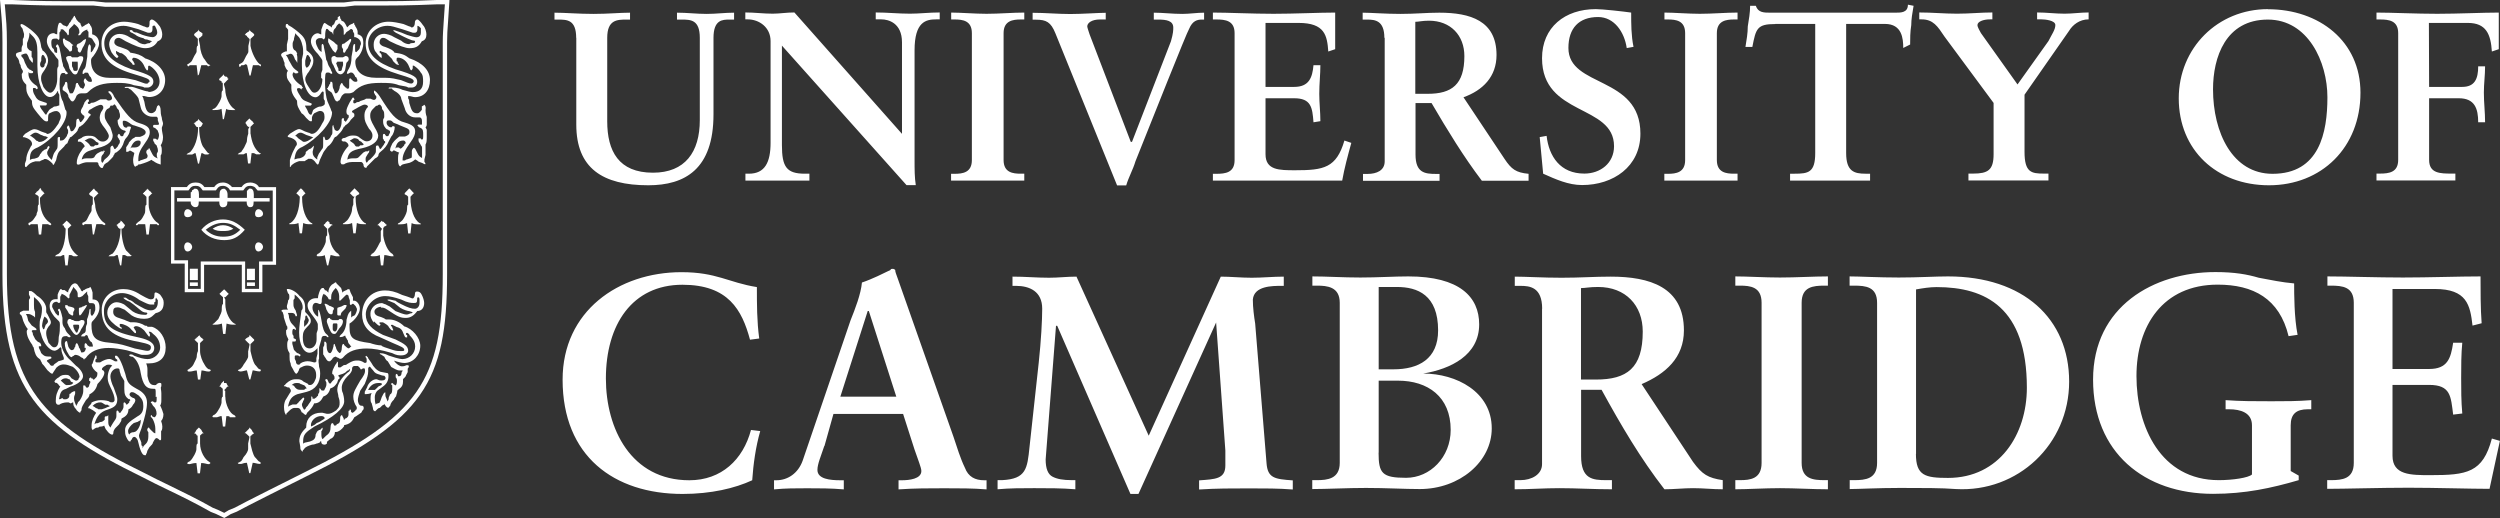 <?xml version="1.0" encoding="UTF-8"?><svg id="Ebene_1" xmlns="http://www.w3.org/2000/svg" viewBox="0 0 224.67 46.55"><rect x="0" y="0" width="224.67" height="46.55" fill="#333333" stroke="none"/><defs><style>.cls-1,.cls-2{fill:none;}.cls-1,.cls-3,.cls-4{stroke-width:0px;}.cls-2{stroke:#fff;stroke-miterlimit:10;stroke-width:.3px;}.cls-3{fill-rule:evenodd;}.cls-3,.cls-4{fill:#fff;}</style></defs><path class="cls-4" d="M20.16,46.55l-.72-.35-.5-.2c-1.34-.76-2.62-1.39-3.87-1.99-.79-.38-1.53-.74-2.21-1.1C3.38,38.27.22,34.98.22,24.65V3.79C.22,2.47.16,1.8.09,1.01c-.02-.25-.05-.51-.07-.8l-.02-.21h1.14c2.37.11,4.1.11,5.14.11h2.16l1.03.11h21.46l.9-.11h2.29c1,0,2.66,0,5.13-.11h1.14s-.01.21-.01.21c-.04.7-.08,1.24-.11,1.69-.06.76-.09,1.26-.09,1.89v20.86c0,9.78-2.25,13.01-12.65,18.16-.59.29-5.76,2.88-6.25,3.17l-.54.22-.58.35ZM.43.39c.02.21.04.4.05.58.07.79.14,1.48.14,2.81v20.86c0,10.12,3.1,13.35,12.42,17.9.68.36,1.42.72,2.21,1.1,1.25.61,2.55,1.24,3.87,1.99l.49.2.54.26.42-.25.54-.22c.47-.28,5.29-2.69,6.25-3.17,10.22-5.06,12.43-8.22,12.43-17.8V3.79c0-.64.04-1.18.09-1.92.03-.41.06-.88.1-1.48h-.72c-2.47.11-4.14.11-5.14.11h-2.26l-.9.11H9.45s-.01,0-.01,0l-1.02-.11h-2.14c-1.04,0-2.78,0-5.15-.11H.43Z"/><path class="cls-4" d="M8.33,18.39c-.1,0-.1.21-.1.51,0,.11-.1.21-.21.41-.21.41-.21.51-.41.62l-.21.1v.11s0,.1.11.1l.11-.1h.62l.1.93h.11l.21-.93h.51l.21.1.11-.1-.11-.11c-.41-.21-.83-1.02-.83-1.64l-.11-.51v-.1l.11-.11.11-.11.1-.1.1-.1q-.1,0-.1-.11-.21-.1-.31-.31-.1.1-.11.1l-.1.11-.11.11-.11.11v.1l.11.11c.11,0,.11.11.21.11v.7h0Z"/><path class="cls-4" d="M13.05,18.91c0,.11,0,.21-.11.41-.21.41-.31.51-.51.62l-.11.1-.11.11s0,.1.11.1l.11-.1h.62l.11.93h.21l.11-.93h.61l.1.1c.11,0,.11-.1.11-.1l-.11-.11c-.41-.21-.83-1.02-.83-1.64v-.72l.11-.11.11-.11.11-.1q-.11,0-.11-.11-.21-.1-.31-.31c0,.1-.1.1-.11.1,0,.11-.11.11-.11.11,0,0,0,.11-.11.11,0,.11-.1.11-.1.11,0,.1.1.1.1.1l.11.11.11.11v.72c-.11,0-.11.2-.11.5Z"/><path class="cls-4" d="M10.07,22.81l-.21.11-.11.11h.51l.21-.11h.11l.21.93h.11l.11-.93h.21l.21.11h.31l.11-.11h-.11l-.1-.11-.31-.31c-.21-.31-.41-1.13-.41-1.85v-.11h.11l.1-.1.11-.21c-.21-.21-.21-.31-.41-.41h0v.11l-.1.1c-.11,0-.11.11-.11.11-.11,0-.11.1-.21.1h.1l.11.21.11.1h.1v.11c-.02.93-.32,1.75-.74,2.16Z"/><path class="cls-4" d="M13.05,5.24c-.41-.31-.72-.41-1.34-.51-.21-.31-.41-.31-.93-.51-.41-.1-.51-.31-.51-.41,0-.21.11-.41.41-.41.1,0,.31.11.62.31.82.41,1.34.62,1.74.62s.83-.1,1.13-.62c.31-.11.41-.31.41-.62,0-.21-.1-.62-.31-.83-.21-.31-.51-.51-.62-.51-.1,0-.21.11-.21.21,0,.31,0,.51-.21.51-.11,0-.21-.1-.31-.1l-.51-.21c-.31-.1-.93-.21-1.23-.21-1.23,0-2.06.82-2.06,1.95,0,1.34.83,2.16,2.98,2.78,1.02.31,1.34.41,1.34.62q0,.11-.11.11c0,.11-.11.11-.21.11s-.31-.1-.93-.31c-.51-.11-.82-.21-1.34-.21h-.93c-1.13,0-1.74-.51-1.74-1.55,0-.1,0-.21.21-.41.31-.41.51-.83.51-1.13,0-.41-.21-.72-.62-.83v-.31c0-.1,0-.21-.1-.41q-.11-.11-.11-.21c-.11,0-.11-.1-.11-.1l-.1.1-.21.1c-.1.11-.21.11-.31.21v-.1c-.1-.11-.1-.21-.1-.21,0-.1-.11-.1-.21-.21q-.21-.21-.21-.31c-.1-.1-.1-.21-.1-.21-.11,0-.11.11-.11.11q-.11.1-.11.21s-.1,0-.1.11c-.1.21-.21.21-.21.31-.1.21-.21.21-.21.31v-.1l-.31-.11-.21-.21h-.11c-.1,0-.21.41-.21.93v.1c-.21,0-.21-.1-.31-.1-.41,0-.62.31-.62.72,0,.31.21.72.62,1.13l.21.31c.1.1.21.21.21.31v.51s-.11.1-.11.31v.83c0,.62-.31,1.23-.62,1.23-.21,0-.41-.21-.62-.51-.1-.31-.21-.51-.21-.72s0-.31.11-.51l.21-.31c.21-.31.31-.62.31-.83,0-.37-.2-.73-.51-.93,0-.11-.11-.21-.11-.31-.1-.72-.21-.93-.93-1.54-.41-.31-.72-.51-.83-.51q-.1,0-.1.1s0,.11.1.21c0,0,.11.1.11.21.11.31.11.41.11.41,0,.11,0,.31-.11.41v.51q-.11.21-.11.31v.31c-.41.11-.51.11-.51.31,0,0,0,.1.1.21.13.14.2.32.21.51l.11.21c0,.21.1.31.21.51,0,.21-.11.21-.11.31,0,.41.1.62.41.93v.31c0,.31.1.62.51,1.13,0,.51.11.62.51,1.13.51.62.62.72.83.72,0,0,.11,0,.11-.1v-.21c0-.11,0-.31.11-.41.21-.11.41-.21.62-.21s.41.21.41.51c0,.21-.11.31-.21.62-.41.62-.72.93-1.02.93,0,0-.1-.11-.21-.11l-.31-.11c-.21-.1-.41-.21-.62-.21s-.51.21-.83.41c-.1.1-.21.21-.21.31h.11c.41.1.72.31.72.62q0,.1-.11.21l-.21.41c-.1.21-.21.51-.21.82l-.11.31v.21s0,.11.11.11l.1-.11c.21-.21.31-.31.72-.41h.41c.1-.11.31-.11.41-.21h.11c.1,0,.31.1.62.41q0,.11.11.11l.21-.41c.1-.51.21-.72.31-.82l.41-.41s.11-.21.31-.31c0-.11.1-.21.1-.31.11-.1.11-.21.11-.21,0,0,.11,0,.21-.11.21-.21.51-.41.51-.62.1-.11.1-.21.1-.21q.11,0,.21-.11c.21-.1.41-.41.51-.51l.21-.31.11-.11v-.1l-.21-.11v-.11s.1-.21.21-.21c.31-.21.72-.41.93-.41.1,0,.21.1.21.21v.11l-.11.21c-.11.1-.21.41-.21.62,0,.31.1.51.51,1.02.21.31.31.51.31.62,0,.31-.31.51-.51.51s-.31,0-.62-.31c-.21-.21-.41-.21-.72-.21-.1,0-.41,0-.62.21-.21.1-.31.1-.31.21v.11h.21c.19.08.32.23.41.41q-.21.21-.31.41c-.31.41-.41.82-.41,1.02v.11c0,.11.1.11.1.11h.1c.21-.1.51-.21.72-.21h.82c.1,0,.21,0,.21.21.1.21.21.31.31.31,0,0,.11,0,.11-.11l.11-.21s.1-.1.31-.21l.31-.31c.1-.1.21-.21.21-.31.11-.1.11-.21.11-.21,0,0,.1,0,.21-.1.31-.21.51-.51.62-.93l.1-.21c.31-.31.41-.62.41-.72l.11-.31c0-.1-.11-.1-.11-.1h-.21q0,.1-.11.1c-.21,0-.31-.21-.31-.41s0-.21.11-.21c.1,0,.21,0,.51.21.11.1.31.21.41.21l.62.21c.21.11.41.21.41.41s-.21.31-.51.41h-.41c-.1.11-.21.11-.31.21-.21.21-.31.31-.31.41l-.21.31v.41h.11c.1,0,.21-.11.21-.11.11,0,.21.11.41.21,0,.1-.11.41-.11.62,0,.41.11.62.21.62,0,0,.1-.11.21-.11,0-.1.1-.1.21-.1q.72-.21,1.02-.41c.1.11.21.11.31.21l.21.11.31.11v-.82c.1-.11.1-.31.1-.41,0-.21,0-.31-.1-.51.1-.11.21-.41.21-.72,0-.21-.11-.51-.11-.83,0-.1.11-.21.11-.41,0-.11-.11-.31-.11-.51-.1-.31-.1-.51-.1-.62,0-.31-.1-.51-.21-.51l-.11.1-.1.31c0,.1-.21.31-.41.31-.31,0-.51-.21-.62-.93,0-.11-.11-.31-.11-.41l-.1-.21h0c.31,0,.41.1.62.1.82,0,1.44-.62,1.44-1.54,0-.82-.72-1.63-1.85-1.95ZM3.71,5.45v-.21c0-.21.1-.31.1-.31.1,0,.21.1.21.21.11.1.11.21.11.31,0,.11,0,.21-.11.31,0,.21-.1.31-.21.31-.1,0-.21-.1-.21-.31q0-.1.11-.31ZM5.35,9.46l-.31.1c-.1,0-.21,0-.31.11-.21.1-.31.21-.31.21l-.21.31q0,.11-.11.11s-.11-.11-.31-.41c-.1-.11-.21-.31-.21-.41h.51c.11,0,.11-.11.11-.11v-.11l-.62-.21c-.19-.08-.33-.23-.41-.41-.21-.31-.21-.51-.21-.62s0-.11.11-.11h.1l.11.11c.11,0,.11-.11.11-.11q0-.1-.11-.21c-.51-.31-.72-.72-.72-1.02v-.21l.1.11h.21c.11,0,.11-.11.11-.11,0,0,0-.1-.11-.1-.1-.11-.21-.11-.21-.11l-.21-.21-.21-.41-.11-.31c-.11-.21-.21-.21-.21-.31v-.1c.1,0,.21-.11.41-.11.11,0,.21.21.31.51.11.1.21.31.31.31v-.21c0-.1,0-.21-.11-.31v-.51l-.21-.1-.1-.11c-.1-.1-.1-.21-.1-.31v-.21c.21-.51.21-.72.21-.83v-.1l.1.11.21.21c.31.31.41.72.41,1.44v1.24c0,1.54.51,2.78,1.13,2.78.21,0,.41-.1.62-.41q0-.11.11-.11v.11l.11.21v.94h0ZM2.78,12.23h-.11c.21-.21.41-.31.51-.31.21,0,.31.11.51.21.1,0,.21.11.31.11s.1,0,.31.11c-.31.31-.51.41-.82.41,0,0-.1-.11-.21-.11l-.21-.21-.3-.22ZM7.61,12.63h0c.21-.1.31-.21.51-.21.11,0,.31.1.41.21l.11.11.21.1v.1c0,.11-.1.11-.31.11l-.11.11h-.21q-.1,0-.21-.21c-.11-.11-.21-.21-.41-.32ZM11.2,11.71l.1.1s0,.11-.1.11l-.11.21q0,.11-.1.11h-.11l-.11-.11q0-.1-.1-.1s-.11.1-.11.21c0,0,0,.1.11.21,0,.1.1.1.1.21v.11q0,.11-.1.21l-.11.21-.21.21c-.11,0-.11-.1-.11-.1l-.11-.21c-.11,0-.21.1-.21.21v.31c0,.21-.1.41-.51.72-.1.1-.1.21-.21.31h0c-.11-.11-.11-.21-.1-.32,0-.21,0-.31.21-.51,0-.1.11-.21.11-.21l-.11-.11v.11h-.21l-.21.11c-.19.08-.33.23-.41.41q-.1.11-.31.11h-.21c-.31,0-.41,0-.62.11.11-.51.41-.72.83-.83l.62-.21c.93-.21,1.34-.62,1.34-1.13,0-.1-.11-.41-.21-.72-.51-.72-.51-.83-.51-1.13,0-.19.08-.37.21-.51l.21-.11.11-.21h.21l.11-.11c.11,0,.11.11.21.21,0,.11.1.21.21.31,0,.11.1.31.1.41v.21l-.1.21c-.11,0-.11.11-.11.11,0,.41.21.72.41.82l.21.09ZM12.13,13.25h-.31l-.11.1c.21-.51.41-.72.72-.72.21,0,.21.1.21.21,0,.21-.21.41-.51.41ZM13.36,8.22c-.21,0-.51-.1-.83-.21-.31-.11-.62-.21-.72-.21h-.4c-.1,0-.21,0-.21.1h.31c.1.1.21.1.31.21.31.31.51.51.62.72l.21.83c.11.51.62.83,1.02.83h.41l.1.11v.21l.11.31q0,.1-.11.1h-.31q-.11,0-.11.1v.11l.21.1.21.21c0,.1.11.21.11.41s-.11.41-.11.41q-.1,0-.21-.1h-.2v.21s.11.1.11.21l.21.21c0,.11.1.21.1.41v.11l-.1.21v.11c0,.1,0,.21.1.31h0c-.31-.11-.41-.21-.51-.41l-.21-.41s0-.1-.11-.1v.1c-.1,0-.21.1-.21.21v.11l.11.21v.11c0,.1-.1.21-.21.21l-.31.11s-.1,0-.21.1h-.1v-.1c0-.51.1-.83.62-1.55.31-.41.41-.72.41-.93,0-.41-.21-.62-.93-.83-.72-.21-1.13-.72-2.26-2.36-.11-.31-.31-.51-.41-.51h-.11v.11l.11.11c.11.1.21.31.21.41s-.1.21-.31.21c0,0-.11,0-.21-.11h-.53l-.41.21c-.21.1-.31.1-.41.1q-.1.11-.21.11s-.1,0-.1-.11c0,0,0-.1.1-.1v-.11q0-.11-.1-.11t-.31.31c0,.11-.11.21-.11.31-.11.21-.21.31-.21.51q0,.1.21.31c.11,0,.11.1.11.1v.11c-.1.21-.31.41-.31.41-.11,0-.11-.1-.11-.1l-.1-.21c-.1,0-.21,0-.21.31,0,.21,0,.41-.1.51-.1.21-.21.31-.31.31q-.11,0-.11-.11l-.11-.31s0-.1-.1-.1c0,0-.11.1-.11.21l.11.21v.21c0,.1-.11.21-.11.31-.21.31-.31.41-.51.41h-.11v-.31h-.1q-.11,0-.11.11v.51c0,.21,0,.41-.11.51l-.21.31c-.1.21-.1.31-.21.62-.21-.21-.41-.41-.41-.62v-.11l.21-.41q0-.11-.11-.11s-.11.1-.11.21c0,0-.1.1-.21.1q-.31.21-.31.31l-.1.1c-.1.21-.1.31-.51.41-.1,0-.21,0-.41.11v-.11c0-.62.21-.82.72-1.02,1.34-.72,2.57-2.16,2.57-3.08,0-.1,0-.21-.11-.31l-.21-.72c-.21-.31-.31-1.02-.31-1.55,0-.83.11-1.02.31-1.02h.1s.11,0,.11.11h.11q.11,0,.11-.11l-.21-.21c0-.11-.11-.21-.21-.41,0-.21-.11-.41-.11-.51l-.11-.62-.11-.51c-.1-.21-.1-.31-.21-.31,0,0-.11.1-.11.21l.11.1v.41c0,.11-.1,0-.21,0l-.1-.31c-.21-.1-.21-.41-.21-.62s.1-.31.31-.31h.21l.11.11c.1,0,.1-.11.1-.21v-.41c0-.11.11-.11.11-.21v-.11h.21l.21.21.11.11.11.21c.1,0,.1-.1.1-.21v-.21c0-.11.11-.21.11-.21l.21-.21.11-.1v-.1c.31.21.51.41.51.72v.11q-.1.11-.1.21h.1s.11,0,.21-.21c.1-.11.21-.21.51-.31v.11l.1.1v.51h.11l.21.1.31.51c0,.1,0,.21-.11.31-.1.21-.21.41-.31.41v-.51c0-.1-.11-.21-.11-.21-.11,0-.21.41-.21,1.13-.1.51-.1.83-.21,1.02-.21.21-.21.31-.21.51h.11l.1-.11h.21c.1,0,.1.11.21.31l.11.11c.1.21.1.31.1.31q0,.1-.1.1c-.1,0-.21,0-.31-.1l-.11-.11c0-.1-.11-.1-.11-.1,0,0-.1.1-.1.21v.1l.1.21v.1c-.1.21-.1.31-.21.31,0,0-.11-.1-.21-.1,0-.1-.11-.1-.11-.21-.1-.1-.1-.21-.1-.21h-.1s-.11,0-.11.31c-.1.31-.21.62-.31.62h-.21l-.11-.31c-.1-.21-.1-.31-.1-.41q0-.31-.11-.31-.11,0-.11.11c0,.11-.11.21-.21.41v.21l.31.21c.11.11.21.21.21.41.21.31.21.41.41.41l.11-.11s.1-.11.21-.41c.1-.11.21-.21.41-.21h.21c.21,0,.31,0,.41-.11.62-.62,1.34-.83,2.57-.83.51,0,1.02,0,1.55.21.51.1.82.1.93.21h.31c.21,0,.51-.21.51-.51,0-.41-.21-.62-1.95-1.13-1.74-.62-2.46-1.34-2.46-2.36,0-.83.72-1.55,1.74-1.55.31,0,.62.11,1.34.31l.83.31h.21c.11,0,.21-.11.21-.31v-.21q0-.11.11-.11h.11c.11.21.21.41.21.62s-.21.41-.41.41-.62-.1-.93-.21l-.51-.21c-.11,0-.31,0-.41-.21h-.21v.1l.11.11c.1,0,.21.11.41.21.11.1.31.21.72.31.11.11.21.11.31.11l.31.11q.11,0,.11.11h-.1c0,.11-.11.11-.11.11-.21,0-.31.1-.41.1-.27,0-.52-.12-.72-.31l-.62-.31c-.31-.21-.62-.31-.93-.31-.51,0-.93.41-.93.93,0,.21.11.51.21.72.21.31.41.51.51.51l.11-.11c0-.1-.1-.1-.21-.31v-.21c.1,0,.1.1.21.1,0,0,.1.11.31.11.31.21.41.31.51.51l.21.21.21.21c0,.11.1.11.21.11v-.11l-.11-.21c-.11-.1-.11-.21-.11-.21l.11-.11c.41,0,.82.31,1.02.83.1.21.21.31.21.31.1,0,.1-.11.1-.21v-.11q0-.11.11-.11s.21.1.41.31c.31.31.51.72.51,1.13,0,.51-.4.93-1.02.93Z"/><path class="cls-4" d="M17.98,39.86v-.72l.11-.1.11-.1h.11l-.11-.1-.11-.21-.11-.11-.11-.1-.11.11-.11.11-.11.21-.11.1h.11l.11.1s0,.1.11.1v.72c-.11,0-.11.21-.11.51,0,.11-.1.41-.31.72-.11.21-.31.41-.41.41l-.11.1q0,.1.21.1c.11,0,.31-.1.62-.1l.11.93h.21l.11-.93c.31,0,.51.1.62.1h.11l.11-.1-.11-.1c-.41-.22-.83-.94-.83-1.65Z"/><path class="cls-4" d="M17.47,13.77h.11l.21.93h.1l.21-.93h.1l.21.11h.31l.11-.11h-.11l-.1-.1-.31-.41c-.21-.21-.41-1.02-.41-1.74v-.1h.11l.11-.11.11-.21-.11-.11-.11-.1-.11-.1-.1-.11v.11l-.11.1c-.11,0-.11.1-.11.1-.11,0-.11.11-.21.11h.1c0,.1.11.1.11.21l.11.11h.11v.1c0,.93-.31,1.74-.72,2.16l-.21.1-.11.11h.51l.21-.11Z"/><path class="cls-4" d="M21.68,5.86h.21l.21-.1.11.1.21.93h.1l.21-.93h.51l.21.11v-.11s0-.1-.11-.1c-.31-.21-.72-1.02-.83-1.64v-.62l.11-.11.11-.1.11-.11v-.11l-.11-.1c-.1-.1-.21-.1-.31-.31q0,.11,0,.1l-.11.11c-.1,0-.1.11-.21.11q0,.1-.1.1l.1.11s.11,0,.11.11l.11.1.11.11v.11l-.11.51v.51c0,.11-.1.21-.21.41-.21.41-.21.51-.41.62l-.21.11v.21h.11l.09-.13Z"/><path class="cls-4" d="M16.95,5.97l.1-.11h.62l.11.93.1-.1.21-.83h.51l.1.11.21-.11-.21-.1-.1-.11-.21-.31c-.21-.21-.41-.82-.41-1.23l-.11-.51v-.11c0-.11.11-.11.11-.11l.11-.1.1-.1v-.21c-.1,0-.1-.11-.21-.11l-.11-.11v-.1c-.1.21-.21.21-.31.31l-.11.1v.11l.11.11.11.1.11.11v.62c-.11,0-.11.21-.11.51,0,.11-.1.21-.21.41-.21.41-.21.51-.41.62-.1.11-.21.11-.21.11v.1s0,.1.11.1Z"/><path class="cls-4" d="M5.25,22.81l-.21.11-.1.11h.51l.21-.11h.11l.1.93h.21l.11-.93h.21l.21.11h.31l.11-.11h-.11c-.62-.51-.82-1.13-.82-2.26v-.11l.11-.1.21-.21-.11-.1-.1-.11-.11-.1-.11-.1-.41.41h.11l.11.21.1.1v.11c-.02.92-.22,1.84-.63,2.15Z"/><path class="cls-4" d="M3.39,18.91c0,.11-.11.21-.11.41-.21.31-.31.51-.51.62l-.21.1v.11s0,.1.1.1l.11-.1h.62l.1.93h.21l.1-.93h.51l.21.1.1-.1-.1-.11c-.62-.41-.93-1.13-.93-2.16v-.1l.11-.11.1-.11.11-.11.11-.1q-.11,0-.11-.11c-.11,0-.11-.11-.11-.11q-.1,0-.1-.11t-.11-.1q-.1.21-.31.32c0,.11-.11.11-.11.11v.1l.21.11.1.11v.72c-.09,0-.09.21-.09.51Z"/><path class="cls-4" d="M18.8,33.19c-.11,0-.31-.21-.41-.41-.21-.31-.41-.82-.41-1.23v-.72l.11-.11.11-.1.11-.1s-.11,0-.11-.1c-.21-.1-.21-.21-.31-.31,0,.11-.1.11-.1.11,0,.1-.11.1-.11.1,0,0,0,.1-.11.1q0,.1-.11.1l.11.1.11.1.11.11v.72s-.11.21-.11.51c0,.1-.1.31-.31.72-.11.21-.31.31-.41.41-.11,0-.11.1-.11.1,0,0,0,.1.11.1h.1c.21,0,.41-.1.62-.1l.11.82h.21l.11-.82c.21,0,.41.1.62.1s.21-.1.21-.1c0,0-.02-.1-.13-.1Z"/><path class="cls-4" d="M26.1,20.04c-.11,0-.11.11-.11.11h.21c.11,0,.41,0,.62-.11l.11.93h.21l.11-.93c.21.11.41.11.62.11h.21s0-.11-.1-.11c-.51-.31-.83-1.23-.83-2.26v-.11l.11-.11.11-.11.1-.1q-.1,0-.1-.11s-.11,0-.11-.11l-.11-.11-.11-.1-.1.1-.11.11c0,.11-.11.11-.11.11,0,.11-.11.11-.11.11l.11.1.11.11.11.11v.11c-.02,1.02-.32,1.95-.84,2.26Z"/><path class="cls-4" d="M22.91,41.09c-.21-.31-.31-.83-.41-1.23v-.62s0-.11.11-.11c0,0,0-.1.11-.1l.11-.1-.11-.1-.11-.21-.11-.11-.1-.1v.1l-.11.11-.21.21-.1.1h.1l.11.1.11.1.11.11v.1l-.11.51v.51c0,.11-.11.41-.41.72-.1.21-.21.41-.31.41-.1.1-.21.1-.21.1,0,.1.1.1.21.1h.1c.1,0,.21-.1.51-.1l.21.93h.1l.21-.93c.21,0,.41.1.62.1q.11,0,.11-.1l-.11-.1c-.1,0-.21-.2-.41-.4Z"/><path class="cls-4" d="M29.28,21.68c0,.1-.11.41-.31.72-.11.21-.31.41-.41.41l-.1.11q0,.11.1.11c.21,0,.51,0,.62-.11l.21.93h.11l.21-.93c.1,0,.41.11.51.11h.31c0-.11-.11-.11-.11-.21-.41-.21-.82-.93-.82-1.64l-.11-.41v-.21l.11-.1.1-.11.11-.11h.11q-.1-.1-.21-.1t-.1-.11-.11-.1v-.1c-.11.1-.21.1-.31.31,0,0-.1,0-.1.1l.1.11.11.11.1.1v.62c-.12-.02-.12.19-.12.5Z"/><path class="cls-4" d="M22.51,12.02v-.62l.11-.11.21-.21-.11-.11c0-.1-.11-.1-.11-.1,0,0,0-.1-.11-.1,0,0,0-.11-.1-.11l-.31.31s0,.11-.1.11h.1l.11.21.11.11h.11l-.11.21v.41s-.11.31-.11.51c0,.11,0,.21-.11.41-.21.51-.31.51-.41.72l-.21.1-.11.11h.51c.1,0,.1-.11.31-.11l.11.93h.21l.11-.93h.21l.21.11h.32l.11-.11h-.12c-.51-.41-.72-1.02-.82-1.74Z"/><path class="cls-4" d="M31.75,18.39s-.11.21-.11.41-.1.51-.31.83c-.11.21-.31.31-.41.41,0,0-.11,0-.11.11h.21c.21,0,.41,0,.62-.11l.11.93h.21l.11-.93c.21.11.51.11.62.11h.21s0-.11-.11-.11c-.51-.31-.83-1.23-.83-2.26v-.11l.11-.11.21-.11v-.1l-.1-.11-.11-.11-.11-.11-.1-.1-.1.11-.11.11-.1.11-.11.11.31.31h.11l-.11.21v.5h0Z"/><path class="cls-4" d="M36.58,18.81c0,.21-.11.51-.31.83-.11.21-.31.31-.41.41q-.11,0-.11.11h.21c.11,0,.41,0,.62-.11l.1.93h.21l.1-.93c.21.11.41.11.62.11h.21s0-.11-.11-.11c-.51-.31-.82-1.23-.82-2.26v-.11l.1-.11.1-.11.11-.1-.11-.11-.1-.11-.1-.11-.11-.1-.1.1-.1.11-.11.11-.1.11v.1l.21.11.1.11v.72c-.1,0-.1.2-.1.4Z"/><path class="cls-4" d="M34.22,21.68c-.1.1-.21.41-.41.72-.11.21-.31.41-.41.41,0,.11-.1.11-.1.11,0,.11.1.11.21.11.21,0,.41,0,.62-.11l.1.93h.21l.1-.93c.21,0,.51.11.62.11h.21q0-.11-.1-.21c-.41-.21-.72-.93-.83-1.64v-.72s.1,0,.1-.11q.1,0,.21-.11c0-.1-.11-.1-.11-.1,0-.11-.11-.11-.11-.11q0-.1-.1-.1t-.11-.1l-.31.31-.11.1h.11l.11.11.1.11.11.1-.11.21v.92h0Z"/><path class="cls-4" d="M21.07,29.08c-.41-.21-.82-1.02-.82-1.75v-.41l-.11-.21h.11l.1-.1.1-.1.11-.1-.11-.1-.1-.11-.1-.1-.11-.1-.1.1-.11.1-.11.11-.1.1.1.1.11.1.11.1v.62c-.11,0-.11.31-.11.51s-.1.41-.31.83l-.41.41q-.1,0-.1.1h.21c.1,0,.31,0,.62-.1l.11.93h.21l.1-.93c.31.1.51.1.62.1h.21c-.02-.1-.12-.1-.12-.1Z"/><path class="cls-4" d="M22.3,31.54v.51c0,.1-.11.31-.41.72-.1.21-.21.31-.31.41-.1,0-.21.1-.21.1,0,0,.1.1.21.1h.1c.1,0,.41-.1.51-.1l.21.82h.1l.21-.82c.1,0,.41.1.62.1.11,0,.11-.1.11-.1,0,0,0-.1-.11-.1s-.21-.21-.41-.41c-.21-.31-.31-.82-.41-1.23v-.62l.11-.1.11-.11.11-.1v-.1l-.11-.1c-.1-.1-.21-.21-.31-.31v.11l-.11.1c-.1,0-.1.1-.21.1q0,.1-.1.1l.1.1.21.21.11.1v.1l-.11.52Z"/><path class="cls-4" d="M20.24,8.02l-.11-.41v-.1l.11-.11.1-.11.1-.1.11-.11q-.11,0-.11-.1t-.21-.1l-.11-.11v-.1h0l-.1.11-.11.11-.11.1-.1.1v.11l.21.1v.11q.11,0,.11.11v.62c-.11,0-.11.21-.11.51,0,.1-.1.41-.31.72-.11.21-.31.41-.41.41-.1,0-.1.11-.1.11h.1c.21,0,.51,0,.72-.11l.11.93h.1l.21-.93c.1.11.41.11.51.11h.31l-.11-.11c-.38-.22-.8-1.04-.8-1.76Z"/><path class="cls-4" d="M20.24,35.65v-.51l-.11-.1c.11,0,.11-.1.11-.1.1,0,.1-.1.1-.1l.1-.1h.11l-.11-.11-.1-.21h-.21v-.21l-.11.11-.11.1-.11.21-.1.11h.1l.11.1.11.1v.72c-.11,0-.11.21-.11.51,0,.1-.1.41-.31.72-.11.21-.31.41-.41.41l-.1.1q0,.1.1.1h.31l.31-.1h.11l.11.93h.21l.1-.93h.1c.11,0,.21,0,.21.1h.51v-.1l-.11-.1c-.38-.11-.8-.94-.8-1.65Z"/><path class="cls-4" d="M38.12,9.45c-.1,0-.1.1-.21.1v.32c-.1.1-.21.31-.41.31-.41,0-.51-.21-.72-.93,0-.11,0-.31-.1-.41v-.21h0c.31,0,.41.1.62.1.83,0,1.34-.62,1.34-1.54,0-.82-.62-1.54-1.85-1.95-.41-.31-.62-.41-1.34-.51-.11-.21-.31-.31-.83-.51-.41-.1-.51-.31-.51-.41,0-.21.1-.41.31-.41s.31.11.62.31c.82.41,1.44.62,1.74.62.51,0,.83-.1,1.13-.62.31-.11.41-.31.41-.62,0-.21-.1-.62-.31-.83-.21-.31-.41-.51-.51-.51s-.21.11-.21.21c0,.31-.1.51-.31.51,0,0-.1-.1-.21-.1l-.51-.21c-.41-.1-.93-.21-1.34-.21-1.13,0-2.06.82-2.06,1.95,0,1.34.93,2.16,2.98,2.78,1.02.31,1.34.41,1.34.62,0,.1-.11.21-.21.21-.21,0-.41-.1-.93-.31-.51-.11-.82-.21-1.44-.21h-.82c-1.13,0-1.85-.51-1.85-1.44,0-.21.1-.31.31-.51.31-.41.41-.83.41-1.13,0-.51-.11-.72-.51-.83v-.21q0-.21-.21-.51c0-.11-.1-.11-.1-.21v-.1c-.1,0-.1.1-.21.1l-.21.1-.21.21c-.1-.21-.21-.41-.31-.51l-.21-.1q0-.1-.11-.21c0-.1,0-.21-.11-.21,0,0,0,.11-.11.11v.21l-.21.11c0,.1-.11.21-.11.31-.21.1-.21.21-.21.31l-.11-.1-.21-.11-.31-.21q-.11,0-.21.31l-.11.31v.41c-.1,0-.21-.1-.31-.1-.31,0-.62.31-.62.72,0,.31.21.72.62,1.13q.41.51.41.62v.82l-.11.31v.41l.11.1c0,.62-.31,1.23-.72,1.23-.21,0-.31-.21-.51-.51s-.31-.51-.31-.72.11-.31.21-.51c0,0,.11-.11.21-.31.21-.31.31-.51.31-.83,0-.41-.21-.62-.62-.93,0-.72-.11-1.02-.41-1.34-.31-.31-.82-.72-1.23-.93,0-.1-.11-.1-.11-.1-.11,0-.11.1-.11.1v.21c.1,0,.1.1.21.21v.83l-.11.51v.61h-.11c-.31.11-.41.21-.41.31,0,0,0,.1.1.21.1.1.1.31.21.51v.21c.1.21.1.31.31.51-.11.1-.11.21-.11.41,0,.31.11.41.41.83v.31c0,.31.1.62.51,1.13,0,.51.11.62.41,1.13.21.11.31.31.41.41.21.21.31.31.41.31s.11,0,.11-.1v-.21c0-.11.1-.31.21-.41.21-.11.41-.21.51-.21.31,0,.41.21.41.51,0,.21,0,.31-.21.62-.31.62-.62.93-.93.93-.11,0-.21-.11-.31-.11l-.31-.11c-.21-.1-.41-.21-.51-.21-.21,0-.51.21-.83.41l-.21.21q0,.11.11.11c.41.1.72.31.72.62,0,.1-.11.21-.11.21l-.21.41c-.11.21-.21.51-.31.82v.61q.11,0,.11-.11c.21-.21.41-.31.72-.41h.51c.11-.11.21-.11.31-.21h.21c.11,0,.31.1.51.41l.11.11c.11,0,.11-.1.21-.41.21-.41.31-.72.41-.82l.31-.41c.21-.11.41-.41.51-.62,0-.1.11-.1.11-.21,0,0,.11,0,.21-.11.21-.21.41-.41.51-.62l.11-.21s.11,0,.11-.11c.22-.12.39-.3.51-.51l.31-.31v-.21l-.1-.11s-.11,0-.11-.11c0-.1.31-.21.62-.41.21-.11.41-.21.51-.21.21,0,.31.1.31.21l-.11.11c-.21.31-.21.51-.21.72,0,.41.11.62.41,1.13.31.31.31.51.31.62,0,.31-.21.51-.51.51-.1,0-.21,0-.62-.31-.21-.21-.41-.21-.62-.21s-.31,0-.72.21c-.21,0-.31.1-.31.21l.11.11h.21c.21.11.31.21.31.41-.41.41-.72,1.02-.72,1.44,0,.1.1.21.1.21h.21c.11-.1.41-.21.72-.21h.82q.11,0,.21.21c0,.21.1.31.21.31q.1,0,.1-.11l.21-.21.21-.21.31-.31c.21-.1.31-.21.31-.31s.1-.21.1-.21l.11-.1c.32-.24.57-.55.72-.93l.11-.21.11-.21c.21-.21.31-.62.31-.83,0,0,0-.1-.11-.1h-.11c0,.1-.1.1-.1.1-.21,0-.41-.21-.41-.41s.1-.21.21-.21h.11c.1,0,.21.1.31.21.21.1.31.1.51.21l.51.21c.31.11.41.21.41.41s-.11.31-.41.41h-.51c-.11.1-.41.31-.62.62-.1.21-.21.41-.21.62l.11.11h.1l.11-.11c.1,0,.21.11.51.21-.11.1-.11.31-.11.72,0,.31.1.51.21.51l.1-.11c.1-.1.31-.1.72-.21q.31-.11.51-.31.21.11.31.21l.31.11.21.11h.1q0-.1-.1-.21v-.21l.1-.41v-.93c.11-.21.11-.31.11-.93v-.41l-.11-.21c.11-.1.11-.21.11-.31v-.62c-.11-.31-.11-.51-.11-.62.06-.28-.04-.48-.15-.48ZM27.43,5.45c.1-.31.1-.51.21-.51.1,0,.1.1.21.21,0,.1.1.21.1.31,0,0-.1.21-.1.31-.11.21-.21.31-.31.31-.07-.09-.11-.2-.11-.31v-.31ZM29.17,9.36q0,.11-.31.21c-.1,0-.21,0-.41.11-.21.1-.31.21-.31.21l-.11.31c0,.11-.1.11-.1.11-.1,0-.21-.11-.31-.41-.1-.21-.21-.31-.21-.41h.51l.1-.11s0-.11-.1-.11l-.51-.21c-.19-.08-.33-.23-.41-.41-.21-.31-.31-.51-.31-.62s.11-.11.11-.11h.11c.1,0,.1.11.21.11v-.11h.11c0-.1-.11-.1-.11-.21-.51-.31-.83-.72-.83-1.02,0-.1.11-.21.11-.21l.11.11h.21l.11-.11-.11-.1c-.31-.21-.41-.31-.62-.72-.21-.31-.21-.51-.41-.72.21,0,.31-.11.41-.11.21,0,.31.21.41.51.1.1.21.31.21.31v-.51c0-.21-.11-.31,0-.31l-.11-.21-.1-.1c-.1,0-.21-.21-.21-.41v-.21s0-.1.11-.31c0-.21.11-.41.11-.51v-.1l.1.11.21.21c.21.21.41.82.41,1.23v.31l-.11.51v.51c0,1.64.51,2.88,1.23,2.88.21,0,.41-.21.51-.41l.11-.11q.11,0,.11.11v.51c0,.1.1.21.1.21v.32h-.03ZM26.82,12.44l-.21-.21h-.1c.21-.21.31-.31.51-.31.1,0,.31.11.51.21l.62.21c-.41.31-.62.41-.83.41-.1,0-.21-.11-.21-.11l-.31-.21ZM31.44,12.63h0c.21-.1.31-.21.41-.21.21,0,.41.1.41.21l.21.11.1.11.11.1c0,.11-.11.11-.31.11l-.11.11h-.21q-.11,0-.21-.21c-.1-.12-.31-.22-.41-.32ZM34.84,11.61l.1.11c.11,0,.11.1.11.1v.1l-.11.21c0,.11-.1.11-.21.11l-.11-.11c0-.1-.11-.1-.11-.1-.1,0-.1.1-.1.21v.21q.1.1.1.21s.11,0,.11.11-.11.11-.11.21c-.21.31-.31.41-.31.41-.1,0-.1-.1-.1-.1l-.11-.21h-.11c-.1,0-.1.1-.1.21v.31c0,.21-.21.41-.51.72-.21.1-.21.21-.31.31h0c-.11-.11-.11-.21-.1-.41,0-.11.11-.21.21-.41.11-.1.11-.21.11-.21v-.11l-.11.11h-.21l-.21.11-.41.41q-.1.11-.31.11h-.21q-.31,0-.51.11c.1-.62.31-.82,1.34-1.02.93-.21,1.44-.62,1.44-1.13,0-.1-.11-.41-.31-.72-.41-.72-.41-.83-.41-1.13,0-.19.08-.37.21-.51l.11-.11.21-.21h.1c.1-.11.21-.11.21-.11.1,0,.1.11.21.21,0,.11,0,.21.11.31.1.11.1.31.1.41v.21l-.1.21v.21c0,.29.2.6.4.7ZM35.96,13.35l-.11-.1h-.21l-.11.1c.11-.51.31-.72.72-.72.11,0,.2.1.21.21,0,0,0,.1-.1.1,0,.11-.1.21-.21.31,0,0-.09.11-.2.11ZM38.02,11.2h-.41s-.1,0-.1.1c0,0,.1,0,.1.11l.21.1c.21.1.21.31.21.62s0,.41-.11.41c0,0-.1,0-.1-.1h-.21c0,.21,0,.31.11.41l.11.21q.1.1.1.21v.93h0c-.21-.11-.31-.21-.4-.41l-.21-.41-.1-.1c-.11,0-.21.21-.21.31v.41c0,.1,0,.21-.1.21l-.31.11q-.11,0-.21.1h-.21v-.1c0-.41.21-.83.72-1.55.31-.41.41-.72.41-.93,0-.41-.21-.62-.93-.83-.83-.21-1.23-.72-2.26-2.36-.21-.31-.41-.51-.51-.51v.21s.1.1.1.21c.11,0,.11.11.11.21s-.11.21-.21.21c0,0-.1,0-.31-.11h-.41c-.11.1-.21.1-.51.21-.11.1-.21.1-.31.1-.11.11-.21.11-.21.11q-.11,0-.11-.11v-.1c0-.11.11-.11.11-.11,0-.1-.11-.21-.11-.21-.1,0-.1.11-.31.41-.21.41-.31.62-.31.83,0,.1,0,.21.1.31q.11,0,.11.1v.11c0,.11-.11.11-.11.21-.1.11-.1.21-.21.21,0,0,0-.1-.11-.1v-.21h-.11c-.1,0-.1.1-.1.31,0,.41-.21.83-.41.83q-.1,0-.21-.11l-.11-.31v-.1c-.1,0-.1.1-.1.21v.41c0,.1,0,.21-.11.31-.11.31-.31.41-.41.41h-.1l-.11-.31q-.1,0-.1.11v.51c0,.31,0,.41-.11.51l-.21.31c-.1.1-.1.21-.21.41v.21c-.31-.21-.41-.41-.41-.62v-.11l.1-.41v-.11l-.21.21s-.1.1-.21.1c-.21.21-.31.21-.31.31v.1c-.1.21-.21.31-.51.41q-.21,0-.51.11c.1-.62.21-.93.72-1.13,1.34-.72,2.67-2.16,2.67-3.08,0-.1-.11-.21-.11-.31l-.31-.72c-.11-.31-.21-1.02-.21-1.55,0-.83,0-1.02.21-1.02h.11q.1,0,.21.11h.11v-.11l-.11-.21c0-.11-.11-.21-.21-.41s-.1-.41-.21-.51l-.1-.62-.11-.51c0-.21-.1-.31-.1-.31-.11,0-.11.1-.11.21v.51s-.21-.1-.31-.31c-.11-.21-.21-.41-.21-.62s.21-.31.31-.31h.21c.11,0,.11.11.21.11,0,0,.11-.11.11-.21v-.11q0-.41.1-.62h.11l.21.21.21.11.1.21v-.21c0-.21.1-.31.21-.41l.11-.21.1-.1.11-.1c.31.21.41.41.41.72v.31q.1,0,.21-.21c.1-.11.21-.11.41-.31h.1l.11.11v.1l.11.21v.31h.1c.31.1.51.31.51.62,0,0-.1.21-.1.31s-.11.21-.11.21l-.21.21c-.11,0-.11-.1-.11-.31v-.41h-.1s-.11.1-.11.51l-.11.62c0,.51-.1.83-.21,1.02-.1.21-.21.31-.21.51h.11l.21-.11h.1c.1,0,.21.11.31.31,0,.11.11.11.11.11q.11.21.11.31c0,.1-.1.1-.21.1q-.1,0-.21-.1l-.11-.11-.1-.1c-.11,0-.11.1-.11.21v.41c0,.21,0,.31-.11.31h-.11s0-.1-.1-.1l-.21-.21-.11-.21q-.1,0-.21.31c0,.31-.21.62-.31.62h-.11l-.11-.31c-.11-.21-.11-.31-.11-.41q0-.31-.1-.31h-.11v.11c0,.11-.11.11-.11.21s-.1.1-.1.21l-.11.1s.11,0,.11.11l.31.21c.1.11.1.21.21.41.1.31.21.41.31.41s.1-.11.21-.11l.21-.41c.11-.11.21-.21.31-.21h.31q.21,0,.41-.11c.62-.62,1.23-.83,2.46-.83.62,0,1.13,0,1.64.21.51.1.72.1.82.21h.31c.31,0,.51-.21.51-.51,0-.41-.21-.62-1.95-1.13-1.74-.62-2.46-1.34-2.46-2.36,0-.83.82-1.55,1.74-1.55.41,0,.62.11,1.34.31l.93.31h.21c.11,0,.21-.11.21-.31v-.31c.1,0,.21.11.31.21v.41c0,.21-.1.41-.41.41-.11,0-.51-.1-.83-.21l-.51-.21-.62-.21h-.11c0,.1.1.1.21.21l.41.21c.41.21,1.02.51,1.23.51q.11,0,.11.11t-.21.11-.31.1c-.27,0-.52-.12-.72-.31l-.62-.31c-.31-.21-.72-.31-.93-.31-.51,0-.93.41-.93.93,0,.21,0,.51.21.72.21.31.41.51.51.51v-.11c0-.1,0-.21-.11-.31l-.11-.11.11-.1s.11.1.21.1l.31.11.51.51.11.21.21.21c.1.11.21.11.21.11h.11s0-.11-.11-.11c0-.1,0-.21-.11-.21v-.21s0-.11.11-.11c.41,0,.83.31,1.02.83.1.21.1.31.21.31,0,0,.11-.11.11-.21v-.21h.1c.31.21.51.41.62.62.21.21.21.51.21.83,0,.62-.31.93-.93.93-.21,0-.51-.1-.93-.21-.41-.21-.83-.21-1.13-.21q-.11,0-.11.1h.31c0,.1.1.1.21.21.41.21.62.51.62.72l.31.83c.11.51.51.83.93.83h.41c.1,0,.21.11.21.31v.38h.07Z"/><path class="cls-4" d="M14.39,36.47c.11-.21.11-.31.11-.62v-.51c0-.31-.11-.51,0-.62v-.21c0-.1-.1-.1-.21-.1l-.21.1c0,.1-.1.1-.21.1-.41,0-.51-.31-.62-.82v-.51c0-.21,0-.31-.11-.62h0s.2,0,.2,0c1.02,0,1.55-.51,1.55-1.44,0-.82-.51-1.64-1.23-1.85h-.41c0-.1-.1-.1-.21-.1-.31-.21-.72-.31-1.02-.31h-.31c-.21-.1-.31-.1-.51-.21l-.62-.21c-.31-.11-.41-.31-.41-.51,0-.31.11-.41.41-.41.21,0,.31.1.62.21l.62.51c.31.21.72.31,1.13.31s.62-.1.93-.41l.11-.1c.51-.1.72-.41.72-.93,0-.31-.1-.41-.31-.72-.11-.1-.31-.21-.41-.21s-.11.1-.11.21c0,.31-.1.41-.31.41-.1,0-.21,0-.93-.41-.62-.41-1.13-.51-1.55-.51-1.13,0-1.95.82-1.95,1.85,0,1.64.93,2.47,3.29,2.88,1.02.21,1.13.31,1.13.51s-.1.31-.31.31-.51-.1-1.13-.21c-1.02-.31-1.23-.41-2.16-.51-1.44-.11-1.74-.51-1.74-1.64,0-.1,0-.21.1-.31.41-.41.62-.82.62-1.23,0-.51-.21-.72-.62-.72v-.62c-.1-.41-.21-.51-.21-.51l-.11.1s-.1,0-.31.1c0,0-.1.1-.21.1,0,0,0,.1-.11.1l-.1-.1c0-.1-.11-.21-.11-.21l-.21-.31c-.11-.1-.21-.1-.21-.1-.11,0-.31.1-.41.31-.11.21-.21.31-.21.51q-.21-.11-.31-.21h-.21l-.11-.1c-.1,0-.21.21-.31.51v.41h-.21c-.31,0-.51.21-.51.62,0,.31.1.51.41.93l.41.41c.1.1.1.21.1.31v.1c0,.31,0,.62-.1,1.02,0,.62-.11.93-.41.93-.21,0-.31-.21-.51-.41-.11-.32-.21-.62-.21-.83s0-.31.21-.62c.21-.21.21-.31.21-.41,0-.1-.1-.31-.21-.51l-.11-.21q-.1-.1-.1-.21v-.31c0-.31-.31-.82-.83-1.13-.1-.1-.31-.31-.51-.41h-.21v.31q.11.21.11.31s-.11.11-.11.21v.93h-.51c-.21.11-.31.11-.31.21v.1c.21.1.21.31.31.62q.21.51.41.72-.1.11-.1.21c0,.41.21.82.51,1.23q0,.1.11.21c.1.51.21.83.51,1.02l.11.1s0,.1.1.21c0,.1.1.21.21.31l.31.41q.31.31.41.31s.11,0,.11-.11l.21-.31c.1-.21.41-.41.72-.41s.51.1.82.21c.31.21.62.62.62.93,0,0-.1.1-.1.21,0,0-.1.11-.21.11-.1,0-.21-.11-.41-.21-.21-.31-.31-.31-.51-.31s-.41,0-.62.21c-.21.1-.41.31-.41.41l.1.1h.11l.11.1c.11.1.11.21.21.21-.31.51-.41.82-.41,1.34,0,.21.1.31.21.31h.11c.1-.1.41-.21.72-.21h.11l.21.1s.11-.1.21-.1q0,.31.11.41c0,.1.11.1.21.31.11.1.21.21.31.21,0,0,0-.11.11-.21,0-.31.1-.41.41-.93.21-.21.31-.31.31-.51.41-.21.62-.51.72-.93.31-.31.62-.72.62-1.02q0-.1-.11-.21c-.11,0-.11-.1-.11-.1,0-.1.11-.21.31-.31.1-.1.21-.1.31-.1s.21,0,.31.1c-.21.1-.41.62-.41,1.02,0,.21,0,.41.21.83.31.62.41.93.41,1.23,0,.1-.1.21-.21.21-.1,0-.21,0-.31-.1-.31-.1-.62-.1-.72-.1-.31,0-.62.1-.83.21,0,.1-.1.21-.21.31-.1.1-.1.21-.1.21h.1c.21.1.41.21.62.41-.21.31-.41.72-.41,1.13v.21c0,.1.1.21.1.21,0,0,.11-.11.31-.21.1,0,.21,0,.31-.1q.31,0,.41-.1c.1.21.1.31.21.41.21.31.41.41.51.41q.11,0,.11-.21c0-.1.1-.31.21-.41l.31-.31c.1-.21.21-.21.21-.51.41-.21.62-.41.62-.83.19-.08.33-.23.41-.41.21-.21.21-.41.21-.41,0-.11-.1-.21-.21-.21-.21-.1-.31-.21-.31-.31s.1-.21.21-.21c.21,0,.31.11.62.31.31.31.41.51.41.93s-.1.72-.51.93c-.82.51-1.13.83-1.13,1.23,0,.21,0,.41.1.62.1.21.21.41.31.41s.1,0,.1-.1l.11-.1c0-.1.11-.21.21-.21s.21.1.31.31c.21.93.41,1.34.62,1.34h.11c0-.1.11-.21.11-.31s.11-.21.21-.41c.21-.21.31-.31.31-.41q.21-.41.31-.41s.11,0,.21.1l.11.1c.11,0,.11-.1.11-.1v-.72c.11-.1.11-.31.11-.41q0-.21-.11-.51c.11-.1.21-.31.21-.62-.05-.18-.15-.49-.25-.69ZM4.32,28.87q0,.1-.1.21t-.11.1l-.11.31s0,.1-.11.1c0,0-.11-.21-.11-.31.02-.29.09-.56.21-.83.23.12.32.32.32.42ZM5.76,32.25q0,.1-.51.21c-.11.11-.31.21-.41.31,0,.1-.1.1-.21.1,0,0-.1,0-.21-.21l-.11-.1-.1-.11c0-.1.1-.1.31-.21q.1,0,.1-.1c0-.1-.1-.1-.21-.1h-.09c-.31,0-.41-.1-.62-.31-.1-.31-.21-.41-.21-.51v-.1h.21v-.1q0-.1-.11-.21l-.21-.11-.21-.21-.21-.41c0-.21-.11-.31-.11-.31,0-.1.11-.1.11-.1h.31v-.11l-.11-.1-.31-.21-.31-.41-.1-.41-.11-.21h.21c.21,0,.31.1.51.21l.1.11v-.51c-.1-.21-.1-.41-.1-.62v-.72c.41.31.72.72.72,1.02v.1c0,.1,0,.31-.1.72-.11.21-.11.51-.11.72s0,.51.11.72c.21.93.82,1.55,1.23,1.55.1,0,.31-.1.41-.21l.1-.1c.11,0,.11.1.11.21,0,.21.1.41.21.72v.1h0ZM5.96,34c.1,0,.21.1.31.1l.11.21c.11,0,.21.1.21.1l-.1.1c-.1.1-.41.1-.51.1q-.11,0-.41-.31l-.11-.1c.21-.2.31-.2.51-.2ZM8.33,36.47h0c.19-.21.44-.32.72-.31q.1,0,.41.21h.21c.1.11.21.11.21.11,0,0-.1.1-.21.1l-.21.1-.31.1h-.31s-.1-.1-.21-.1q-.11-.11-.32-.21ZM11.62,35.85l.1.11-.1.1v.1l-.1.1-.11.1q-.1,0-.1-.1l-.1-.1q-.11,0-.11.1v.31c0,.1-.1.31-.21.41,0,.11-.11.11-.11.11h-.1v-.11c-.11,0-.11-.1-.11-.1-.11,0-.11.1-.11.31v.21c0,.21-.1.31-.31.62-.11.21-.21.31-.21.41h0c-.21-.21-.21-.31-.21-.61v-.51l-.11.1h-.1c-.11,0-.11.1-.11.1v.21c-.11.1-.21.21-.41.21l-.21.1h-.1q-.1,0-.21.11c.21-.72.51-1.13,1.23-1.34.62-.21.83-.41.83-.93,0-.21-.1-.41-.31-1.02-.21-.41-.31-.83-.31-1.02,0-.41.31-.72.62-.72.11,0,.21,0,.21.21,0,.1.11.31.11.41.21.31.31.51.31.51v.72c0,.51.11.71.41.92ZM12.03,38.84q-.31,0-.41.21c-.1-.1-.1-.21-.11-.31,0-.21.21-.51.51-.72l.31-.1c.11,0,.11-.1.21-.1l.11-.1v.1c0,.39-.31,1.01-.61,1.01ZM14.08,35.65c0,.41,0,.51-.11.51h-.1q-.11-.1-.21-.1l-.11.1s0,.1.11.1c0,0,0,.1.1.21.21.18.32.44.31.72,0,.1-.1.31-.21.31l-.21-.1v-.1c-.11,0-.11.1-.11.1,0,.1.11.1.21.31s.21.51.21.82v.41c-.1,0-.21-.1-.31-.21l-.21-.21s0-.1-.11-.1c0,0-.1.1-.1.21,0,0,0,.1.1.21v.41c0,.31-.1.51-.21.62l-.21.21-.1.21h0v-.21c-.11,0-.11-.1-.11-.31-.1-.31-.21-.41-.21-.62,0-.1.1-.31.21-.62.31-1.02.51-1.74.51-2.36,0-.51-.31-.93-.93-1.23-.72-.41-.82-.51-1.02-1.34-.31-1.02-.62-1.64-.83-1.64q-.1,0-.1.1s0,.1.1.21c.11,0,.11.1.11.1v.1h-.21c-.21-.1-.31-.21-.51-.21s-.51.1-.83.31h-.21c-.1,0-.21,0-.21-.11,0-.1,0-.21.11-.21v-.21q0-.1-.11-.1s0,.1-.11.31l-.11.31c0,.1-.11.21-.11.21,0,.21.21.51.51.72v.11s0,.21-.1.31l-.21.21s-.11,0-.11-.1h-.11c0-.1-.1-.1-.1-.1l-.11.1v.21c.11,0,.11.1.11.1,0,.1-.11.21-.11.31,0,.11-.11.21-.21.21l-.11-.1q0-.11-.11-.11h-.1v.51c0,.21-.1.51-.31.83-.11.1-.21.21-.21.31,0,0-.1.1-.1.21-.11-.31-.21-.41-.21-.72,0-.21.1-.31.1-.41v-.21h-.1l-.21.1-.1.11c-.11,0-.11.1-.11.1v.1c0,.21-.21.31-.31.31h-.21l-.1-.1c-.11,0-.11.1-.31.1.11-.62.21-.82.62-.93l.41-.21c.72-.21,1.13-.62,1.13-.93s-.31-.72-.62-.93l-.51-.51c-.41-.31-.83-1.02-.83-1.54s.11-.62.41-.62h.11c.1.1.21.1.21.1q.11,0,.11-.1s-.1-.11-.21-.21c-.1-.1-.21-.21-.31-.51-.11-.1-.21-.31-.21-.51v-.41c-.11-.51-.21-.83-.31-.83l-.1.1c0,.1.1.1.1.21v.21q0,.1-.1.1l-.21-.21c-.21-.41-.31-.51-.31-.62,0-.21.11-.41.41-.41,0,0,.11,0,.11.1h.1q.11,0,.11-.1v-.41s0-.1.11-.21v-.1q.31.1.51.31l.1.1q.11,0,.11-.1v-.21l.21-.41.11-.21v-.1l.11.1c.31.31.31.41.31.62s0,.21.1.21h.11l.21-.1.21-.21.11-.1.11-.11v.22l.1.21v.41c0,.1.11.21.11.21h.21c.21,0,.31.1.31.41v.21l-.11.31c-.1.1-.1.21-.21.21,0,0-.1-.1-.1-.21v-.41s-.11,0-.11.1c0,.21-.11.62-.21.83v.41s-.11.21-.11.41,0,.31-.11.41c-.21.1-.31.21-.31.31h.31l.11-.11h.11s.1.11.1.21c.1.21.21.41.31.41q.11.21.11.31v.1h-.31c-.11-.1-.21-.1-.21-.21l-.11-.1c-.11,0-.11.1-.11.21v.21h.11c0,.21-.1.41-.31.41h-.11c0-.1-.1-.21-.1-.31q-.11-.1-.11-.21c-.1-.21-.1-.31-.21-.31,0,0-.11.1-.11.31q-.1.1-.1.21c-.1.11-.21.11-.21.11-.1,0-.21-.11-.31-.31l-.1-.41q0-.1-.11-.1s-.11.1-.11.21c0,.33.12.65.31.93.1.21.21.31.31.31l.11-.1c.11,0,.11-.11.21-.11.19,0,.37.08.51.21l.21.1q0,.1.1.1s0-.1.11-.1c.41-.62,1.13-.93,2.06-.93.51,0,1.13.1,1.64.21.82.21,1.23.41,1.34.41h.41c.41,0,.72-.21.72-.62s-.41-.72-1.34-.93c-2.46-.51-3.18-1.02-3.18-2.36v-.04c0-.9.75-1.61,1.64-1.6.41,0,1.02.21,1.55.62.62.31.83.41,1.02.41h.31v-.21q.11,0,.11-.1v-.21l.1-.1v.1l.11.11v.21c0,.41-.21.72-.62.72s-.72-.21-1.44-.62c-.21-.21-.41-.31-.51-.31l-.31-.21h-.21q0,.1.41.31c.1,0,.21.1.51.31l.62.51c.14.13.32.21.51.21.1,0,.1.1.1.1l-.1.1h-.21c-.31,0-.72-.1-1.02-.31l-.62-.51c-.21-.21-.62-.31-.82-.31-.41,0-.83.41-.83.93,0,.41.21.72.72,1.13.31.21.41.31.51.31h.1c0-.1-.1-.1-.21-.21v-.21h.11c.21,0,.72.21.93.51l.31.31h.11v-.1c0-.08-.05-.16-.11-.21,0-.1-.1-.1-.1-.21,0,0,.1-.1.21-.1.31,0,.72.31.83.51l.31.41h.11v-.21l-.11-.21h.1c.1,0,.21.1.31.21.41.31.62.72.62,1.23s-.51,1.02-1.13,1.02c-.31,0-.72-.1-1.23-.31-.1-.11-.21-.11-.31-.11,0,0-.11,0-.11.11,0,0,.11.1.31.1.31.21.62.72.72,1.44.21,1.13.51,1.44,1.13,1.44h.11c.11,0,.11.1.11.41v.33h0Z"/><path class="cls-4" d="M34.22,27.64c.21,0,.31,0,.62.21.93.62,1.13.72,1.64.72.41,0,.72-.21,1.02-.62.41,0,.62-.31.62-.72,0-.21-.1-.51-.21-.72-.1-.21-.21-.31-.41-.31-.1,0-.21,0-.21.21s-.1.41-.21.41c-.1,0-.21-.1-.93-.31-.62-.31-1.13-.41-1.55-.41-1.23,0-2.06.93-2.06,2.16,0,.93.51,1.64,1.64,2.06l1.13.51c.72.31,1.02.41,1.02.62,0,.1-.1.1-.31.1s-.41,0-.72-.1c-.62-.21-1.02-.31-1.02-.41-.31,0-.72-.1-1.02-.21-1.55-.21-1.85-.41-1.85-1.44v-.31c.51-.31.93-.93.93-1.34s-.31-.72-.51-.72h-.11v-.31l-.21-.41-.11-.31h-.11c-.11,0-.11.1-.21.1l-.21.1-.11.11c0-.21-.1-.31-.1-.41l-.21-.21-.21-.21c0-.1-.11-.1-.11-.1,0,0-.1.1-.31.21-.21.21-.31.41-.31.72q-.1-.11-.21-.21h-.1c0-.1-.11-.1-.11-.21h-.1c-.1,0-.21.1-.31.41q-.11.31-.11.51h-.21c-.41,0-.72.31-.72.62,0,.41.21.62.51,1.02.31.41.41.62.41.72v.41c0,.11-.11.31-.11.41v.51c0,.51-.31.82-.62.82-.41,0-.62-.31-.62-1.02,0-.41.1-.62.41-.93.21-.21.31-.31.31-.51,0-.31-.21-.51-.51-.82v-.31c0-.51-.1-.82-.51-1.13-.31-.41-.82-.62-1.02-.62h-.11v.1l.11.31c.11,0,.11.21.11.31s0,.21-.11.31c0,.21-.11.41-.11.51s0,.21.11.31h-.18c-.21,0-.41,0-.41.1,0,0,0,.11.1.11,0,.1.11.21.11.51.21.62.21.72.31.82v.21l-.11.11v.21c0,.21.1.41.21.62-.11.21-.11.31-.11.41,0,.31,0,.51.21.82v.31c0,.21,0,.41.1.62,0,.21.1.31.21.51.1.21.21.41.31.41l.11-.11.11-.21q0-.1.1-.21c.21-.11.41-.21.62-.21.51,0,.83.32.83.83,0,.21,0,.31-.11.51-.11.31-.31.41-.41.41-.1,0-.21,0-.21-.1l-.41-.21c-.21-.21-.41-.21-.62-.21s-.41,0-.72.21c-.1.1-.31.21-.31.31-.11,0-.11.11-.11.11h.11l.21.1c.1,0,.21,0,.21.1q.1.1.1.21s0,.1-.1.21l-.31.51c-.1.11-.21.41-.21.72,0,.41.11.72.21.72v-.1l.21-.21c.1-.1.31-.31.51-.31h.31q.11,0,.21.1l.11.21s0,.11.11.11c.1.1.21.21.31.21l.11-.21s.1-.11.21-.21c.17-.18.32-.38.41-.62.41,0,.62-.21.83-.62.31-.1.51-.31.62-.72.31-.1.41-.21.62-.51l.1-.31c.11,0,.11-.1.11-.1v-.1l-.11-.1c0-.1.11-.1.11-.1l.31-.1.21-.11c.1-.1.21-.21.31-.21,0-.1.11-.1.11-.1,0,.1,0,.21-.21.31-.51.41-.93,1.02-.93,1.55,0,.21.1.41.1.62.11.31.11.41.11.51,0,.31,0,.41-.31.72-.31.21-.51.31-.72.31h-.11l-.41-.1h-.11c-.82,0-1.34.51-1.34,1.23v.1c-.41.41-.62.72-.62,1.23,0,.1.1.41.1.72.1.11.1.21.21.21v-.1l.11-.11c.1-.21.41-.31.72-.41.21,0,.41-.1.41-.1,0,0,.1,0,.31-.11q0-.1.1-.1c0,.21.1.31.31.31q.11,0,.21-.1v-.11c0-.1.1-.1.31-.31.31-.1.41-.41.41-.62h.1c.21,0,.51-.21.72-.51v-.1c.51-.1.72-.31.93-.72.21-.1.31-.21.62-.41.1-.21.21-.31.21-.31v-.21l-.11-.1h-.1c-.21,0-.31-.31-.31-.51s.1-.51.21-.83l.41-.62c.21-.51.31-.82.31-1.13v-.31l.11-.11c.1,0,.1.11.31.31.21.31.31.31.62.41.21.1.41.1.41.1q.11.1.11.21c0,.11-.1.21-.31.21h-.11c-.21,0-.31-.11-.41-.11-.31,0-.72.31-.83.72l-.21.41v.21h.11q.21,0,.51-.1c-.1.21-.1.31-.1.51,0,.11,0,.31.1.41l.11.41c0,.21.11.31.21.31l.21-.21s.1-.1.21-.1l.21-.21.21-.11v-.1c0,.21.21.41.31.41s.1-.1.21-.21c0-.11.1-.31.31-.51.1-.21.21-.31.21-.31,0-.1.11-.31.11-.51l.1-.1c.31-.21.41-.41.41-.72v-.21l.21-.21.1-.21.11-.21v-.31c.1-.1.1-.21.1-.21q0-.1-.1-.1h-.11c-.21.1-.31.1-.41.1-.21,0-.51-.21-.72-.51h0c.31.11.72.21.93.21.82,0,1.44-.72,1.44-1.55,0-.72-.72-1.55-1.44-1.74-.41-.41-.93-.62-1.34-.62h-.31q-.11-.1-.41-.21c-.41-.11-.62-.21-.62-.51,0-.22.31-.42.61-.42ZM27.33,29.38v-.51l.1-.21c0-.21,0-.31.11-.31,0,0,.11.1.11.21q.1.1.1.21c0,.11-.1.31-.21.41l-.11.1-.1.1h0ZM28.36,32.57h-.11c-.1,0-.31-.11-.62-.11-.21,0-.62.11-.72.31h-.11c-.1,0-.21-.1-.21-.31l-.1-.21v-.21q0-.1.1-.1h.21l.11.1.1-.1c0-.11-.1-.11-.1-.11,0,0-.1-.1-.21-.1l-.21-.21c-.11-.1-.11-.21-.11-.21l-.11-.41v-.21h.22q.1,0,.1-.1v-.1l-.21-.1v-.21c-.11-.11-.11-.21-.11-.31s0-.31.11-.31h.11v.11c.1,0,.1-.11.1-.11q0-.1-.21-.31c-.21-.21-.31-.31-.41-.72,0-.15-.03-.29-.11-.41h.21c.21,0,.31,0,.41.1l.1.21q.11,0,.11-.1c0-.1-.11-.31-.11-.41-.21-.31-.21-.41-.21-.62v-.31c0-.1.11-.1.11-.21v-.31c.41.31.72.72.72,1.12,0,.1,0,.21-.11.31-.11.83-.21,1.44-.21,1.95,0,1.13.41,1.85.93,1.85.21,0,.41-.1.62-.31l.1-.11v.51l-.1.41v.21q.03.11-.08.11ZM26.72,34.42c.1,0,.21,0,.31.1.11,0,.21.1.31.1.1.11.21.21.21.31h-.11l-.1.1h-.31c-.21,0-.31,0-.51-.21-.11-.21-.21-.21-.31-.21.2-.19.3-.19.51-.19ZM27.94,38.22c0-.41.41-.83.93-.83.21,0,.31.1.31.21,0,0-.1.1-.31.21,0,0-.1.1-.41.21-.21.21-.31.21-.51.31h0v-.1h0ZM32.37,34.21c-.41.72-.62,1.02-.62,1.44,0,.33.12.66.31.93v.21c-.11,0-.11.1-.11.1-.1.1-.21.21-.31.21l-.1-.11v-.1c0-.1-.11-.1-.11-.1v.1q-.11,0-.11.1v.21c0,.1,0,.21-.11.31,0,0-.1.11-.21.11q0,.1-.11.1v-.1l-.11-.21c0-.1-.1-.1-.1-.1,0,0-.11.1-.11.21,0,.21,0,.41-.11.51l-.21.11c0,.1-.11.1-.11.1h-.11l-.11-.21h-.1s-.11.11-.11.31c0,.41-.11.62-.41.82-.1.11-.21.21-.31.31-.11-.1-.11-.31-.11-.51v-.21c.11-.1.11-.21.11-.21v-.1s-.11,0-.11.1c0,0-.11.11-.21.11-.21.1-.21.21-.31.41,0,.41-.21.51-.51.62-.5.1-.51.1-.61.2h0s0,0,0,0h0v-.21c0-.62.21-.82,1.02-1.34,1.74-.83,2.67-1.64,2.67-2.26,0-.1,0-.31-.11-.72-.11-.21-.11-.41-.11-.51,0-.32.21-.72.51-1.02l.21-.21c.1-.11.21-.31.21-.41v-.1c0-.11.11-.21.21-.21h.31l.11.1.1.11q0,.1.1.1c.11-.1.21-.1.21-.1q.11,0,.11.1c.07.32-.14.63-.44,1.03ZM33.08,35.04c.21-.41.51-.62.93-.62.21,0,.31,0,.31.1s-.1.1-.31.21l-.21.21-.11.1h-.61ZM33.6,28.87c.21.21.41.41.51.41l.1-.1-.1-.1v-.11h.31c.21.11.51.31.51.41q.21.31.31.31h.1c0-.11-.1-.21-.1-.31l-.11-.1c0-.1.11-.1.11-.1l.41.21c.41.1.51.31.62.62.11.21.11.31.21.31h.11v-.21c-.11,0-.11-.1-.11-.1,0,0,0-.1.11-.1,0,0,.21.1.21.21.41.41.51.72.51,1.02,0,.62-.51,1.12-1.13,1.13-.31,0-.93-.21-1.23-.31-.41-.21-.62-.21-.72-.21h-.1q0,.1.1.1l.31.21s.11.31.31.41l.31.51c.21.11.51.31.72.31h.31c0,.1-.1.1-.1.21,0,.21-.1.31-.21.31h-.11c0-.1-.1-.21-.1-.21-.11,0-.11.1-.11.1v.21c.11.1.11.21.11.31v.1c0,.21-.11.31-.11.31-.1,0-.1-.1-.21-.1,0-.1-.1-.1-.1-.1-.11,0-.11.1-.11.1l.11.1v.21c0,.31,0,.51-.21.62,0,.1-.11.21-.11.31v.1l-.1.21h0c-.1-.32-.21-.41-.2-.61v-.21q-.11,0-.21.21l-.11.21-.11.31-.1.21-.31.1v.1c-.11-.21-.11-.51-.11-.72s.11-.51.31-.62l.41-.31c.31-.21.51-.51.51-.93,0-.21,0-.31-.21-.31l-.51-.1c-.31-.11-.62-.41-.83-.82-.21-.31-.31-.41-.31-.51-.1,0-.1-.1-.1-.1-.11,0-.11.1-.11.1,0,0,.11.1.11.21v.21c0,.11-.11.11-.11.11h-.08c-.31-.21-.51-.21-.62-.21-.31,0-.41,0-.93.31-.1.1-.21.1-.31.1l-.31.21h-.11q-.11,0-.11-.1v-.31s0-.11-.1-.11v.11s-.1.1-.21.31-.21.41-.21.62c0,0,0,.11.1.11l.11.21v.2l-.21.21c-.1.1-.1.21-.21.21l-.1-.1c-.1-.21-.1-.31-.21-.31,0,0-.1,0-.1.1l.1.21v.21c0,.1-.1.31-.21.51h-.21c-.11-.1-.11-.21-.21-.21v.31s0,.1-.11.21c0,.1,0,.21-.11.21,0,.1-.1.1-.21.21h-.19v-.1q0-.1-.11-.1v.31c0,.11-.21.31-.31.51-.1.11-.21.21-.21.31,0,0-.11,0-.11.1-.1-.21-.21-.31-.21-.51,0-.1.11-.21.11-.31q.1-.11.1-.21s0-.1-.1-.1l-.21.21-.21.21c0,.1-.11.1-.11.1,0,.1-.1.1-.21.1h-.21c-.21.1-.31.1-.41.21.11-.62.31-.93.83-1.13l.83-.21c.83-.21,1.23-.82,1.23-1.64,0-.1,0-.31-.1-.62,0-.31-.11-.51,0-.72v-1.02l.21-.72c0-.21.11-.31.21-.31h.21l.11.11h.11q0-.11-.11-.21c-.31-.21-.41-.62-.51-1.23-.1-.62-.21-1.02-.31-1.02v.61c-.11,0-.31-.21-.41-.41-.1-.21-.1-.31-.1-.41,0-.21.1-.41.31-.41q.1,0,.31.1h.1s.11,0,.11-.21,0-.31.11-.62l.1-.1c0,.1.11.1.11.1l.21.21.11.21h.21v-.21c0-.31.11-.51.41-.82.19.2.3.45.31.72v.41h.11l.21-.21.21-.21.11-.1h.1l.11.1v.1l.11.31v.31s0,.1.11.1l.1-.1h.11l.21.21c0,.11.11.11.11.31,0,.1-.11.41-.21.51l-.21.1-.1.1v-.62l-.11.1c-.21.21-.21.41-.31.72,0,.62-.21,1.13-.51,1.34q-.11.1-.11.21h.11c.21,0,.31-.11.31-.11h.11v.11c.11.1.11.21.21.31,0,.21.1.31.21.41,0,.1.11.1.11.1l-.11.1-.11.1q-.11,0-.21-.1l-.11-.1-.11-.1q0-.1-.11-.1s-.1.1-.1.31c0,.31-.1.51-.21.51l-.11-.1c-.1-.1-.21-.31-.21-.41-.11-.21-.11-.31-.11-.31-.11,0-.11.1-.11.21-.1.41-.21.62-.31.62-.21,0-.31-.31-.31-.72v-.1c0-.11-.1-.21-.1-.21h-.11v.31l-.1.21v.62c.1.1.1.21.21.31.1.21.21.31.31.31h.1l.21-.21c0-.1.21-.21.31-.21,0,0,.11.1.21.1.1.1.21.1.21.1q.11,0,.21-.1c.51-.62,1.23-.83,2.16-.83.51,0,1.23.1,2.26.41.41.21.62.21.83.21.41,0,.62-.21.62-.41,0-.41-.31-.62-1.13-1.02l-1.13-.41c-1.02-.51-1.55-1.02-1.55-1.85s.82-1.64,1.74-1.64c.41,0,.82.1,1.44.31.62.31.93.31,1.13.31s.31,0,.31-.31v-.1q0-.1.1-.1t.11.21v.31c0,.31-.21.51-.41.51-.31,0-.62-.1-1.23-.41-.21-.1-.41-.21-.51-.31l-.51-.11h-.21q0,.11.1.11l.51.21.51.41c.31.21.72.31.82.31l.31.1s0,.11-.21.11c-.21.1-.31.1-.31.1-.31,0-.72-.21-1.02-.31l-.51-.41-.41-.21c-.1,0-.21-.1-.31-.1-.62,0-1.02.51-1.02.93-.02.32.09.52.29.83Z"/><path class="cls-4" d="M6.17,28.15c.1.1.31.21.31.21q.1,0,.1-.1v-.21l.11-.21c0-.21-.11-.21-.51-.31,0,0-.11,0-.11-.11h-.21v.21l.21.31.11.21Z"/><path class="cls-4" d="M29.9,4.52l.21.21c.11,0,.11-.11.11-.11l.11-.21v-.31q0-.11-.11-.11l-.21-.21-.31-.21q-.1-.11-.21-.11v.32l.21.41.2.32Z"/><path class="cls-4" d="M7.4,28.76h-.1l-.21.1h-.21c-.1,0-.21,0-.31-.1h-.1q-.1-.1-.21-.1c-.1,0-.21.1-.21.31,0,.11.11.21.11.31.31.51.51.82.72.82.11,0,.31-.21.41-.51.21-.31.31-.51.31-.62,0-.2-.11-.2-.22-.2ZM7.1,29.48c-.1.21-.1.41-.21.41,0,0-.1,0-.1-.1-.1-.1-.21-.41-.21-.51s0-.1.11-.1h.32q.1,0,.1.1v.2h0Z"/><path class="cls-4" d="M7.19,5.04l-.21.11h-.51l-.11-.11h-.21c-.1,0-.21.11-.21.11,0,.21.1.31.21.62l.1.41c.21.31.31.51.51.51s.21-.21.31-.41c.31-.72.41-.82.41-1.02,0-.1,0-.21-.21-.21h-.09ZM6.99,5.65v.51c0,.21-.11.21-.21.21s-.21,0-.21-.21l-.1-.21v-.41h.51v.11Z"/><path class="cls-4" d="M6.17,4.52c.1.1,0,.1.1.1s.21,0,.21-.21v-.31h.1c0-.11-.1-.11-.1-.11l-.21-.21-.41-.21c0-.11-.1-.11-.1-.11q-.11,0-.11.11c0,.31.11.51.21.62l.32.32Z"/><path class="cls-4" d="M6.99,4.31h0v.21c0,.1.1.21.21.21,0,0,.11-.11.21-.41.21-.31.31-.62.31-.72v-.11l-.21.11c-.11.1-.21.21-.41.31-.1,0-.21.1-.21.21v.1l.11.11h0Z"/><path class="cls-4" d="M7.51,27.53s-.11,0-.21.1q-.21,0-.21.1v.31c0,.1,0,.31.1.31l.11-.1.21-.31.21-.31.11-.21h-.11l-.21.11Z"/><path class="cls-4" d="M29.7,28.25c.1,0,.21,0,.21-.21v-.11c.1-.1.1-.21.1-.21,0-.1-.1-.1-.31-.21q-.1,0-.21-.11l-.21-.1h-.1v.1c.11.11.11.41.21.51.1.23.21.32.31.32Z"/><path class="cls-4" d="M30.72,27.53l-.31.1c-.1,0-.1.1-.1.21v.41c0,.1.1.1.1.1h.21s0-.21.11-.31l.31-.31h0l.1-.21v-.11h-.21l-.21.11Z"/><path class="cls-4" d="M31.03,5.04l-.21.11h-.51c-.08,0-.15-.05-.21-.11h-.11c-.1,0-.21.11-.21.21s0,.31.11.51c.1.1.1.21.21.41.1.31.31.51.51.51.11,0,.31-.1.41-.41l.11-.62c.1-.1.21-.21.21-.31,0-.21-.11-.31-.32-.31ZM30.83,5.65v.21l-.1.31c0,.21-.1.21-.21.21s-.11,0-.11-.21l-.1-.21-.11-.31s.11,0,.11-.11h.51v.11Z"/><path class="cls-4" d="M30.62,28.67h-.11l-.11.1h-.51l-.21-.1c0-.11-.1-.11-.1-.1-.1,0-.21.1-.21.31,0,.1.1.31.21.62.21.51.31.51.51.51,0,0,.1,0,.21-.21l.21-.31c.21-.21.31-.41.31-.62,0-.11-.1-.21-.2-.21ZM30.32,29.38c0,.21-.1.41-.21.41s-.21-.1-.21-.21v-.31q0-.21.1-.21h.21q.11,0,.11.1v.21Z"/><path class="cls-4" d="M30.83,4.42h0v.11c0,.1,0,.21.11.21s.1-.21.31-.41c.11-.31.31-.62.31-.72s0-.11-.11-.11l-.11.11c-.11.1-.31.21-.41.31-.21,0-.21.1-.21.21v.1l.12.21h0Z"/><path class="cls-2" d="M15.52,16.96h1.34c.21-.31.41-.41.72-.41s.51.1.72.41h1.02c.21-.31.41-.41.72-.41s.62.21.72.41h1.02c.21-.31.41-.41.72-.41.21,0,.51.1.62.31l.1.11h1.44v6.68h-1.23v2.46h-1.55v-2.46h-3.69v2.46h-1.44v-2.57h-1.23v-6.57h0Z"/><path class="cls-1" d="M16.03,23.12h8.11v-5.65h-8.11v5.65Z"/><path class="cls-4" d="M16.86,21.78c-.21,0-.31.21-.31.41s.11.41.31.41c.21,0,.41-.21.41-.41-.02-.23-.2-.4-.41-.41Z"/><path class="cls-4" d="M23.23,19.52c.21,0,.41-.11.41-.31,0-.21-.21-.41-.41-.41s-.31.21-.31.41c0,.21.1.31.31.31Z"/><path class="cls-4" d="M23.23,21.78c-.21,0-.31.21-.31.41s.11.41.31.41c.22-.02.39-.19.41-.41-.02-.23-.2-.4-.41-.41Z"/><path class="cls-4" d="M16.86,18.8c-.21,0-.31.21-.31.41s.11.31.31.31c.21,0,.41-.11.41-.31,0-.21-.21-.41-.41-.41Z"/><path class="cls-3" d="M20.04,19.72c-.72,0-1.44.31-1.95.93.51.62,1.23.93,2.06.93.72,0,1.23-.21,1.85-.93-.62-.61-1.24-.93-1.96-.93ZM20.04,21.27c-.62,0-1.13-.21-1.55-.62.51-.41,1.02-.62,1.55-.62.62,0,1.02.21,1.55.62-.51.51-.93.62-1.55.62Z"/><path class="cls-3" d="M19.11,20.55c.31.21.62.21.93.21s.62,0,.93-.21c-.31-.21-.62-.31-.93-.31s-.61.1-.93.31Z"/><path class="cls-4" d="M22.81,17.77v-.31c0-.31-.11-.51-.31-.51h-.1l-.21.21v.31h0v.31h-1.74v-.31c0-.31-.21-.51-.31-.51-.31,0-.41.21-.41.51v.31h-1.85v-.31c0-.31-.1-.51-.31-.51h-.11l-.1.1c-.11,0-.11.11-.11.11,0,.11-.11.11-.11.11v.21h0v.31h-1.23v.31h1.23v.1c0,.21.21.41.41.41s.31-.1.31-.41v-.1h1.85v.11c0,.21.1.41.31.41s.41-.1.41-.41v-.11h1.74v.1c0,.21.11.41.31.41.21,0,.31-.1.31-.41v-.1h1.44v-.31h-1.43Z"/><rect class="cls-4" x="17.06" y="25.38" width=".72" height=".32"/><rect class="cls-4" x="22.19" y="24.15" width=".72" height="1.02"/><rect class="cls-4" x="17.06" y="24.15" width=".72" height="1.02"/><rect class="cls-4" x="22.19" y="25.38" width=".72" height=".32"/><path class="cls-3" d="M51.78,3.4c0-1.64-.83-1.64-1.64-1.64h-.31v-.62c.93,0,2.16.11,3.5.11s2.36-.11,3.29-.11v.62h-.31c-.83,0-1.74,0-1.74,1.64v7.5c0,2.67,1.02,4.62,4.11,4.62,2.88,0,4.21-1.85,4.21-4.73V3.4c0-1.64-.83-1.64-1.64-1.64h-.41v-.62c.93,0,1.74.11,2.67.11.83,0,1.64-.11,2.46-.11v.62h-.41c-.62,0-1.44,0-1.44,1.64v6.88c0,4.93-2.57,6.37-5.86,6.37-4.11,0-6.47-1.54-6.47-5.45V3.4h0ZM81.06,12.02V3.8c0-1.74-1.23-2.06-1.85-2.06h-.51v-.62c1.02,0,2.06.11,3.08.11.83,0,1.74-.11,2.67-.11v.62h-.31c-.93,0-1.95.21-1.95,2.78v9.86c0,.83,0,1.55.11,2.26h-.83l-11.2-12.54v8.94c0,1.95.41,2.57,2.06,2.57h.41v.62h-5.75v-.62h.31c1.44,0,1.95-1.02,1.95-2.78V3.69c0-1.23-1.02-1.95-2.06-1.95h-.21v-.62c.83,0,1.64.11,2.46.11.62,0,1.23-.11,1.95-.11l9.66,10.9h0ZM85.48,15.62h.31c.72,0,1.55-.11,1.55-1.23V2.98c0-1.13-.83-1.23-1.55-1.23h-.31v-.62c.83,0,2.16.11,3.18.11,1.13,0,2.36-.11,3.39-.11v.62h-.31c-.72,0-1.55.11-1.55,1.23v11.4c0,1.13.83,1.23,1.55,1.23h.31v.62h-6.58v-.62h0ZM99.35,1.75h-.51c-.72,0-1.13.31-1.13.62,0,.1.11.41.21.72l3.7,9.66h.11l3.5-9.04c.21-.72.21-1.02.21-1.23,0-.62-.62-.72-1.34-.72h-.41v-.62c.82,0,1.64.11,2.57.11.62,0,1.34-.11,1.95-.11v.62h-.21c-.41,0-.83.11-1.13.82-.21.31-3.39,8.32-4.83,11.92-.21.72-.62,1.44-.83,2.16h-.82l-5.54-13.66c-.41-1.02-.83-1.23-1.74-1.23h-.31v-.62c1.13,0,2.26.11,3.39.11,1.02,0,2.57-.11,3.18-.11v.61h0ZM109,15.62h.31c.83,0,1.64-.11,1.64-1.23V2.98c0-1.13-.83-1.23-1.64-1.23h-.31v-.62c1.34,0,3.59.11,5.45.11s4.11-.11,5.54-.11v3.29l-.62.21c-.1-1.44-.31-2.57-2.67-2.57h-2.97v5.75h2.57c1.34,0,1.64-.83,1.74-1.95h.62c0,.83-.1,1.64-.1,2.57,0,.83.1,1.64.1,2.46l-.62.1c-.1-1.34-.21-2.16-1.74-2.16h-2.57v5.03c0,1.44,1.23,1.44,2.67,1.44,2.57,0,3.7-.21,4.42-2.67l.62.21c-.31,1.13-.62,2.26-.82,3.39h-11.62v-.61h0ZM124.41,3.4c0-1.54-.82-1.64-1.54-1.64h-.41v-.62c.72,0,2.05.11,3.39.11s2.36-.11,3.5-.11c2.78,0,5.14.72,5.14,3.8,0,1.95-1.23,3.18-2.97,3.8l3.69,5.54c.62.93,1.02,1.23,2.16,1.34v.62h-4.2c-1.64-2.16-3.08-4.52-4.52-6.98h-1.44v4.63c0,1.64.83,1.74,1.85,1.74h.31v.62h-6.88v-.62h.41c.82,0,1.54-.31,1.54-1.13V3.4h0ZM127.18,8.43h1.13c2.16,0,3.29-.83,3.29-3.39,0-1.85-1.23-3.18-3.18-3.18-.62,0-.93.1-1.23.1v6.47h0ZM146.19,4.31c-.21-1.44-1.13-2.78-2.57-2.78-1.74,0-2.67,1.02-2.67,2.78,0,3.59,6.47,2.46,6.47,7.7,0,2.98-2.46,4.62-5.24,4.62-1.23,0-2.36-.51-3.5-1.02-.11-1.13-.21-2.16-.31-3.29l.62-.11c.21,1.85,1.23,3.39,3.39,3.39,1.44,0,2.67-.93,2.67-2.46,0-3.8-6.47-2.67-6.47-7.91,0-2.78,2.06-4.41,4.83-4.41.62,0,2.46.21,3.18.31,0,1.02,0,2.06.21,3.08l-.61.11h0ZM149.58,15.62h.31c.72,0,1.55-.11,1.55-1.23V2.98c0-1.13-.82-1.23-1.55-1.23h-.31v-.62c.82,0,2.16.11,3.18.11,1.13,0,2.36-.11,3.39-.11v.62h-.31c-.72,0-1.55.11-1.55,1.23v11.4c0,1.13.83,1.23,1.55,1.23h.31v.62h-6.58v-.62h0ZM159.54,2.16c-1.64,0-1.74.41-2.06,2.06h-.62c.1-.62.21-1.23.21-1.85.1-.62.21-1.23.21-1.85h.51c.21.62.72.62,1.34.62h11.2c.51,0,1.13,0,1.13-.72l.51.1c-.11.62-.21,1.23-.21,1.74-.1.62-.1,1.23-.1,1.74l-.62.31c0-.83-.1-2.16-1.64-2.16h-3.49v11.61c0,1.64.72,1.85,1.74,1.85h.41v.62h-7.19v-.62h.41c1.23,0,1.85-.11,1.85-1.85V2.15h-3.6ZM179.16,9.25l-4.41-5.96c-.62-.93-1.02-1.55-2.06-1.55h-.21v-.62c1.13,0,2.26.11,3.39.11s2.16-.11,3.18-.11v.62h-.21c-.62,0-1.13.21-1.13.51,0,.21.21.51.31.72l3.29,4.62,2.78-3.9c.31-.62.62-1.02.62-1.44s-.93-.51-1.23-.51h-.41v-.62c.83,0,1.64.11,2.47.11.72,0,1.44-.11,2.16-.11v.62c-.83,0-1.44.51-1.75,1.02l-4.01,5.75v5.14c0,1.85.62,1.95,1.74,1.95h.41v.62h-7.19v-.62h.41c1.34,0,1.85-.31,1.85-1.74v-4.62h0ZM203.81.83c4.62,0,8.32,2.88,8.32,7.5,0,4.93-3.5,8.32-8.22,8.32s-8.11-3.18-8.11-7.81c0-4.53,3.5-8.02,8.02-8.02ZM204.23,15.62c4.21,0,4.93-3.7,4.93-6.88s-1.75-6.98-5.35-6.98c-3.8,0-4.93,3.39-4.93,6.26,0,3.9,1.75,7.6,5.35,7.6h0ZM218.3,7.81h2.97c1.13,0,1.44-.72,1.44-1.85h.62c0,.82-.11,1.55-.11,2.36,0,.93.11,1.74.11,2.67h-.62c0-1.23-.31-2.16-1.74-2.16h-2.67v5.54c0,1.23,1.02,1.23,2.05,1.23h.31v.62h-7.09v-.62h.31c.82,0,1.64-.11,1.64-1.23V2.98c0-1.13-.83-1.23-1.64-1.23h-.31v-.62c1.34,0,3.59.11,5.45.11s4.11-.11,5.54-.11v3.29l-.62.21c-.1-1.55-.51-2.57-2.16-2.57h-3.5l.02,5.75h0ZM67.4,30.52c-.72-2.67-1.95-4.93-6.07-4.93-4.52,0-6.88,3.59-6.88,8.42,0,4.52,2.26,9.15,7.5,9.15,2.88,0,4.83-1.85,5.54-4.52l.83.1c-.41,1.44-.62,2.97-.72,4.42-1.55.72-3.7,1.23-6.26,1.23-6.16,0-10.78-3.39-10.78-10.27,0-6.16,5.03-9.66,10.68-9.66,3.18,0,4.21.93,6.78,1.34,0,1.54,0,3.08.21,4.62l-.84.11ZM74.08,40.07c-.31.93-.62,1.64-.62,2.16,0,.82,1.13.93,2.06.93h.31v.82c-1.13-.1-2.26-.1-3.29-.1s-1.95,0-2.98.1v-.82h.21c1.02,0,1.95-.62,2.36-1.75l4.31-12.63c.41-1.02.93-2.36,1.02-3.39.93-.31,1.95-.83,2.57-1.13,0-.1.11-.1.21-.1,0,0,.11,0,.21.1,0,.21.11.41.21.72l5.03,14.28c.31.93.62,1.95,1.02,2.77.31.83.93,1.13,1.74,1.13h.21v.82c-1.23-.1-2.46-.1-3.8-.1s-2.67,0-4.11.1v-.82h.31c.62,0,1.74-.11,1.74-.83,0-.31-.31-1.02-.62-1.95l-1.02-3.18h-6.26l-.81,2.89h0ZM78.08,27.95h-.1l-2.46,7.7h5.03l-2.47-7.7ZM103.24,39.14l6.47-14.28c.83,0,1.85.1,2.78.1s1.95-.1,2.88-.1v.83h-.21c-.83,0-2.46,0-2.57,1.23,0,.72.11,1.54.21,2.16l1.02,12.54c.1,1.34.72,1.44,2.36,1.55v.82c-1.23-.1-2.57-.1-3.9-.1-1.55,0-2.98,0-4.52.1v-.82c1.44-.11,2.36-.11,2.36-1.34v-1.34l-.83-11.51-6.98,15.41h-.72l-6.58-15.11h-.11l-.93,12.01c0,.83.21,1.34.62,1.55.41.21.93.31,1.74.31h.31v.82c-1.23-.1-2.46-.1-3.7-.1-1.13,0-2.16,0-3.29.1v-.82h.41c2.16-.11,2.26-1.02,2.46-2.98l.83-7.6c.21-1.95.31-3.8.31-4.83,0-1.55-1.13-2.05-2.36-2.05h-.31v-.83c1.13,0,2.16.1,3.29.1.82,0,1.64-.1,2.46-.1l6.49,14.29h0ZM117.94,43.15h.41c.93,0,2.05-.11,2.05-1.55v-14.39c0-1.44-1.13-1.54-2.05-1.54h-.41v-.83c1.23,0,2.78.1,4.31.1s3.08-.1,4.31-.1c4.62,0,6.37,1.85,6.37,4.31,0,2.78-2.57,4.01-5.03,4.42,2.97,0,6.16,1.64,6.16,4.93,0,2.98-2.88,5.45-6.47,5.45-1.34,0-3.08-.1-4.83-.1-1.64,0-3.59.1-4.83.1v-.82h0ZM123.89,40.68c0,1.85.31,2.26,2.47,2.26s4.01-1.85,4.01-4.31c0-2.98-2.06-4.42-4.73-4.42h-1.74v6.47h0ZM123.89,33.19h1.34c2.26,0,4.01-.93,4.01-3.5,0-3.18-1.85-3.9-3.7-3.9h-1.64v7.4h0ZM138.59,27.74c0-1.95-1.13-2.05-1.95-2.05h-.51v-.83c.93,0,2.57.1,4.21.1s2.97-.1,4.41-.1c3.5,0,6.58.93,6.58,4.83,0,2.46-1.64,3.9-3.8,4.83l4.62,6.99c.83,1.13,1.34,1.44,2.67,1.64v.82c-.93,0-1.74-.1-2.67-.1-.82,0-1.74.1-2.57.1-2.16-2.78-3.9-5.75-5.65-8.94h-1.84v5.96c0,2.05,1.02,2.16,2.26,2.16h.51v.82c-1.64,0-3.18-.1-4.73-.1-1.34,0-2.67.1-4.01.1v-.82h.51c1.02,0,1.95-.51,1.95-1.44v-13.96h0ZM142.08,34.11h1.34c2.78,0,4.21-1.02,4.21-4.31,0-2.36-1.54-4.01-4.01-4.01-.82,0-1.13.1-1.54.1v8.22h0ZM155.95,43.15h.41c.93,0,1.95-.11,1.95-1.55v-14.39c0-1.44-1.02-1.54-1.95-1.54h-.41v-.83c1.02,0,2.67.1,4.01.1,1.44,0,3.08-.1,4.31-.1v.83h-.31c-1.02,0-2.05.1-2.05,1.54v14.39c0,1.44,1.02,1.55,2.05,1.55h.31v.82c-1.34,0-2.97-.1-4.31-.1s-2.97.1-4.01.1v-.82ZM166.22,43.15h.41c1.02,0,2.06-.11,2.06-1.55v-14.39c0-1.44-1.02-1.54-2.06-1.54h-.41v-.83c.83,0,2.67.1,4.42.1s3.29-.1,4.42-.1c6.78,0,10.89,3.8,10.89,9.45s-4.62,9.97-10.17,9.66c-1.23-.1-3.08-.1-5.03-.1s-3.8.1-4.52.1v-.82h0ZM172.18,40.79c0,1.95.82,2.16,2.88,2.16,4.62,0,7.09-3.9,7.09-8.11,0-7.19-3.7-9.04-8.11-9.04-.62,0-1.23.1-1.85.21v14.79h0ZM205.67,30.21c-.82-3.39-3.18-4.63-6.37-4.63-4.93,0-7.3,3.7-7.3,8.22s2.16,9.35,7.4,9.35c1.23,0,2.67-.21,2.98-.51v-4.42c0-1.13-1.02-1.44-2.06-1.44h-.31v-.82c1.34.1,2.67.1,4.11.1,1.23,0,2.36,0,3.59-.1v.82h-.31c-1.02,0-1.54.41-1.54,1.44v4.11l.72.41v.41c-2.46.72-4.83,1.23-7.7,1.23-6.16,0-10.78-3.7-10.78-10.27s5.45-9.66,10.99-9.66c1.74,0,2.88.21,3.9.51,1.13.21,2.05.41,3.18.51,0,.93,0,3.08.31,4.62l-.82.12h0ZM209.16,43.15h.31c1.02,0,2.06-.11,2.06-1.55v-14.39c0-1.44-1.02-1.54-2.06-1.54h-.31v-.83c1.64,0,4.52.1,6.78.1s5.14-.1,6.98-.1c0,1.13,0,2.97.1,4.21l-.82.21c-.21-1.85-.51-3.29-3.39-3.29h-3.8v7.19h3.29c1.64,0,1.95-.93,2.16-2.36h.82c-.1,1.02-.1,2.16-.1,3.18s0,2.06.1,3.18l-.82.1c-.21-1.64-.21-2.67-2.16-2.67h-3.29v6.37c0,1.74,1.64,1.74,3.39,1.74,3.29,0,4.73-.21,5.54-3.29l.72.21c-.31,1.44-.62,2.88-.93,4.31-1.74,0-4.83-.1-7.29-.1s-5.75.1-7.3.1v-.8h0Z"/></svg>